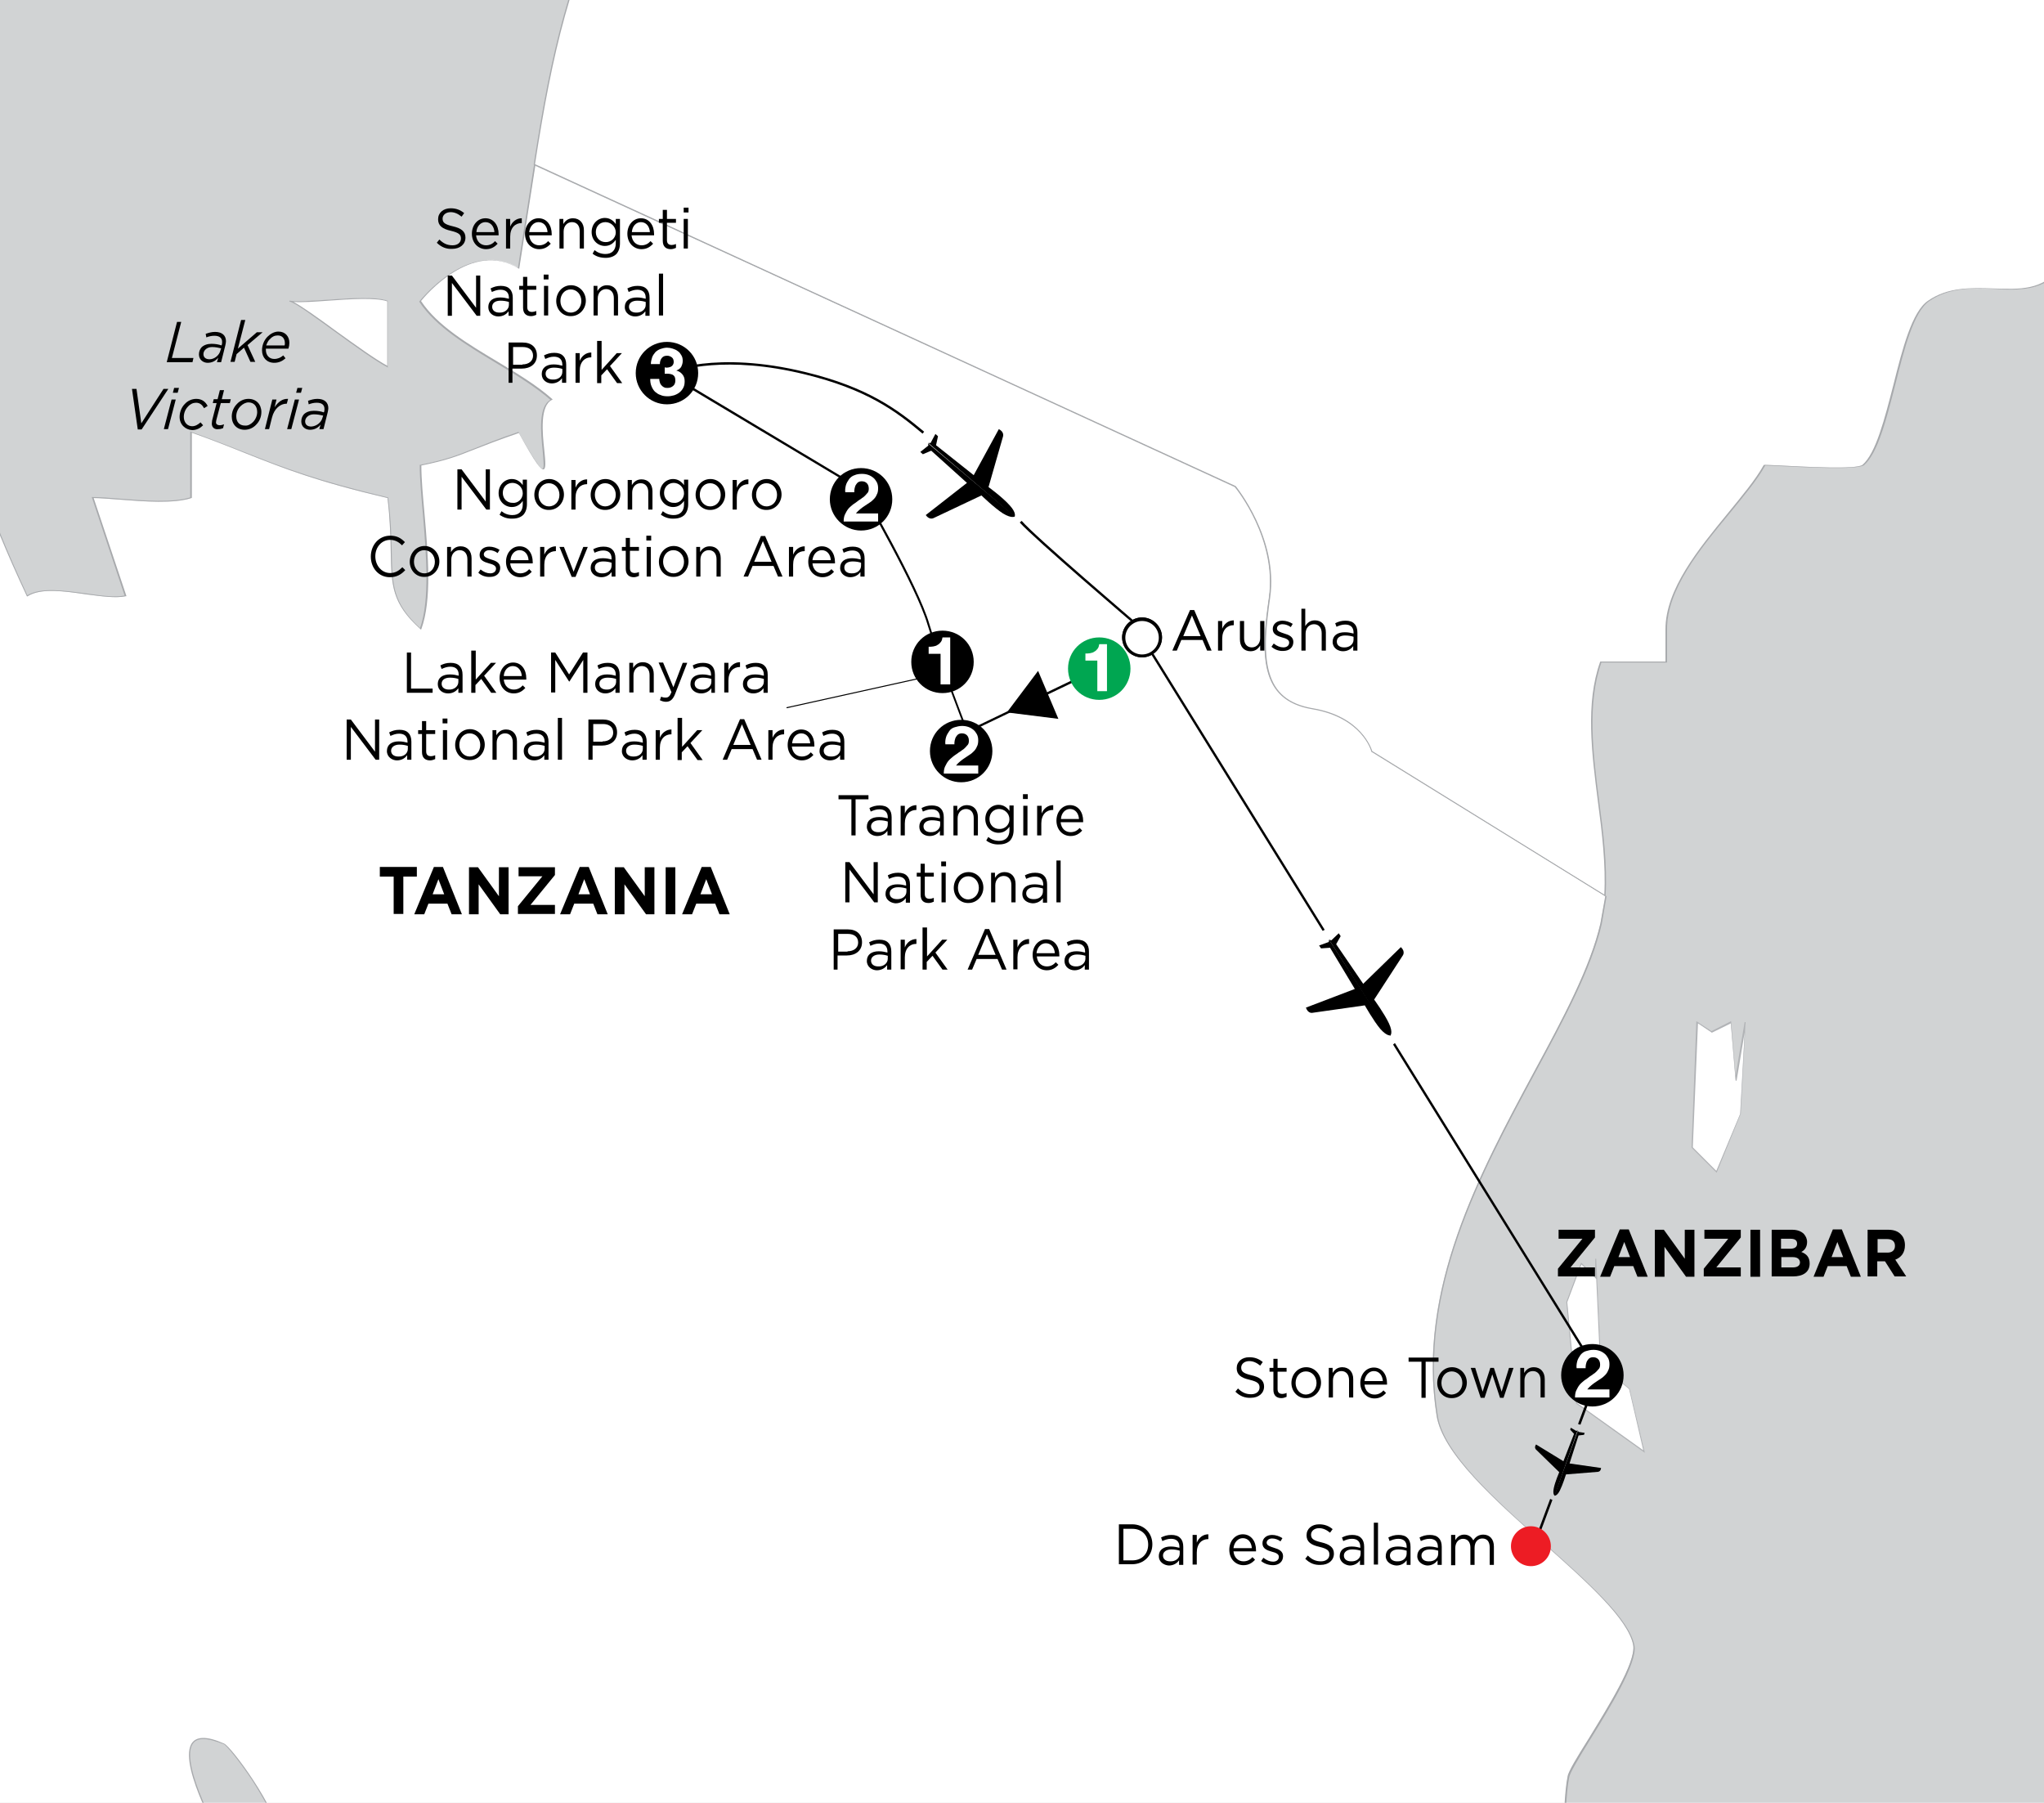 <?xml version="1.0" encoding="utf-8"?>
<!-- Generator: Adobe Illustrator 26.3.1, SVG Export Plug-In . SVG Version: 6.00 Build 0)  -->
<svg version="1.1" xmlns="http://www.w3.org/2000/svg" xmlns:xlink="http://www.w3.org/1999/xlink" x="0px" y="0px"
	 viewBox="0 0 635 560" style="enable-background:new 0 0 635 560;" xml:space="preserve">
<style type="text/css">
	.st0{fill:#D1D3D4;}
	.st1{fill:#FFFFFF;}
	.st2{fill:#A7A9AC;}
	.st3{fill:#00A651;}
	.st4{fill:#B1B3B6;}
	.st5{fill:#FFFFFF;stroke:#000000;}
	.st6{fill:none;stroke:#000000;}
	.st7{fill:#ED1C24;}
	.st8{fill:#ED1C24;stroke:#ED1C24;}
</style>
<g id="countries">
	<g>
		<g>
			<g>
				<rect x="-469.9" y="-461.1" class="st0" width="1272.4" height="2144.8"/>
			</g>
		</g>
	</g>
	<g>
		<g>
			<g>
				<path class="st1" d="M-93.4-161.2c-0.4-4.4-27,12.4-27,12.4s-18.6,23.9-18.6,37.1c0,12.6-8.6,50.1-18.6,67.5
					c-0.3,7.4-3.8,17.7-8.4,27.4c-0.8,6.9-2.3,13.2-6.5,17.8c-26.5,29.2,2.7,45.2,2.7,45.2l2.7,5.3c0,0,17.6,9.3,30.9,19.9
					c13.3,10.6,26.5,13.3,37.1,2.7c10.6-10.6,34.5-18.6,34.5-18.6l60.4-2.1l2.6-10.9c-29.3,20.7-11.1-53.5,0-61.1
					c-4.1-16.9-13.7-15-10.2-40.7C-1.1-63.8,12.9-88,18.6-89.9c13.3-5.4,48.7,8.3,71.3,10.2c4.1-16.6-8.6-16.9,10.2-20.4
					c3.5,6,28.3,5.7,30.5,10.2c3.8,8,0,31.5,0,40.7c17.9,3.2,18.8,19.8,20.4,20.4l5.6-33.8c0,0-8-15.9,0-23.9c8-8-19.7-49-6.4-62.3
					c13.3-13.3,8-23.9,10.6-53.1c2.6-29.2,18.6-15.9,23.9-26.6c5.3-10.6,6.4-22.7,9.1-38.6c2.6-15.9,0-29.2-15.9-42.5
					c-15.9-13.3-13.3-21.3-8-47.8c5.3-26.5,15.9-29.2,2.7-42.5c-13.3-13.3,10.6,1.8-15.9-15.9c-8-5.3-13.3-15.9-13.3-15.9l-2.7-20.2
					l-26.5,20.2c0,0-29.2-23.9-47.8-13.3c-15.5,8.8-5.3,10.6-26.5,8c-20.6-2.6-49,29.4-49,29.4c2.7,5.8,7.9,19.5,3.9,31.6
					c-5.3,15.9-39.8,42.5-23.9,42.5c15.9,0-2.6,18.6-8,29.2c-5.3,10.6-11.6,43.9-1,43.9c10.6,0,14.3,17.1,3.7,30.4l-20.9,24.4
					c-5.2,13.4-10.4,27.4-17.7,34C-76.9-168.2-87.7-164.4-93.4-161.2z M28.8-212.2c18.5,2.9,35.4,35.7,0,30.6
					C12-184.2,1.4-216.9,28.8-212.2z"/>
			</g>
		</g>
		<g>
			<g>
				<path class="st2" d="M-114.5,81.1c-6.7,0-14.1-3.2-22-9.5c-13.1-10.5-30.7-19.8-30.9-19.9l0,0l0-0.1l-2.6-5.3
					c-0.8-0.5-11.6-6.8-13.5-18.3c-1.4-8.5,2.2-17.6,10.9-27.1c4.5-4.9,5.8-11.7,6.5-17.7l0-0.1c5.2-10.8,8.1-20.5,8.4-27.3l0-0.1
					c9.6-16.8,18.6-54.3,18.6-67.5c0-13.2,18.4-37,18.6-37.2l0,0c1-0.6,23.3-14.7,26.8-13.1c0.2,0.1,0.4,0.3,0.4,0.5
					c2.2-1.2,5.2-2.5,8.2-3.9c4.7-2.1,9.6-4.3,11.9-6.2c6.9-6.2,11.9-19.1,16.8-31.6l1-2.4l20.9-24.4c5-6.2,8.6-16.5,4.7-24.5
					c-1.7-3.6-4.7-5.6-8.3-5.6c-1.7,0-3-0.8-4-2.4c-4.8-7.7,0.4-32.8,4.9-41.8c1.4-2.8,3.7-6.1,6.1-9.6c4.7-6.8,9.6-13.8,7.8-17.2
					c-0.8-1.4-2.6-2.1-5.8-2.1c-2.3,0-3.6-0.5-4.1-1.6c-1.4-3.1,4.6-10.1,11.6-18.1c6.6-7.6,14-16.3,16.3-22.9
					c4.1-12.2-1.4-26.1-3.9-31.5l0-0.1l0.1-0.1c0.3-0.3,28.7-32,49.2-29.5c14.1,1.8,14.2,1.6,17.3-1.3c1.5-1.5,3.9-3.7,9.1-6.6
					c9.7-5.5,22.2-1.6,31,2.7c8.9,4.3,15.9,9.8,16.9,10.6l26.6-20.3l2.7,20.5c0.3,0.6,5.6,10.7,13.2,15.8
					c12.5,8.3,13.5,9.2,13.3,9.7c-0.1,0.2-0.4,0.3-0.7,0.3c-0.4,0-0.8,0-0.9,0.3c-0.2,0.5,0.4,1.8,4.3,5.7
					c8.8,8.8,7.1,13.1,3.5,22.4c-1.9,5-4.3,11.1-6.1,20.2c-0.3,1.4-0.6,2.7-0.8,4c-4.7,23.3-6.3,31.1,8.7,43.6
					c7.6,6.4,12.5,13,15,20.3c2.1,6.4,2.5,13.5,1,22.3c-0.5,2.7-0.9,5.4-1.3,7.9c-1.9,12.3-3.4,22-7.8,30.8c-2,4-5.4,4.7-9,5.4
					c-6.2,1.3-13.2,2.7-14.8,21.1c-0.8,8.6-0.9,15.4-1,21.5c-0.2,14.4-0.3,22.3-9.7,31.7c-7.4,7.4-1.9,23.6,2.9,37.8
					c3.8,11.2,7.1,20.9,3.5,24.5c-7.8,7.8,0,23.5,0,23.7l0,0.1l0,0.1l-5.6,34l-0.2-0.1c-0.4-0.2-0.7-1-1.3-2.6
					c-1.7-5-5.3-15.3-19.1-17.8l-0.1,0v-0.1c0-2.7,0.3-6.6,0.7-11c0.9-10.7,2-24-0.7-29.6c-1-2-6.9-3-13.2-4.1
					c-7.5-1.3-15.3-2.7-17.3-5.9c-6.7,1.2-9.2,2.1-10,3.3c-0.6,0.9-0.3,2,0.1,3.7c0.7,2.7,1.6,6.7,0,13.2l0,0.1l-0.1,0
					c-8.8-0.7-19.5-3.3-29.9-5.7c-17-4-33.1-7.8-41.3-4.5c-2.5,0.8-6.5,5.8-11.2,11.6C1.4-70.5-5.6-61.8-11.7-59.2
					c-2.2,16.4,0.9,21.5,4.4,27.5c2,3.3,4.2,7,5.7,13.1l0,0.1l-0.1,0.1c-6.9,4.7-17.1,36.7-15.6,54c0.4,5.4,2,8.8,4.5,9.9
					c2.6,1.2,6.3,0.2,10.9-3.1l0.4-0.3l-2.7,11.5l-0.1,0l-60.3,2.1C-65.5,56-88.7,64-99.1,74.3C-103.6,78.8-108.8,81.1-114.5,81.1z
					 M-167.1,51.4c1,0.6,18.1,9.7,30.9,19.9c10,8,24.6,15,36.9,2.7C-88.8,63.5-65,55.5-64.7,55.4l0,0l60.2-2.1L-2,42.9
					c-4.6,3.1-8.2,4.1-10.9,2.9c-2.7-1.3-4.3-4.7-4.7-10.2c-0.7-7.9,1.1-19.7,4.7-31.7C-9.6-7.6-5.3-16.2-2-18.7
					c-1.5-6-3.6-9.5-5.7-12.9c-3.6-6-6.7-11.2-4.5-27.8l0-0.1l0.1,0C-5.9-62,1.1-70.7,7.3-78.4C12-84.2,16-89.2,18.6-90.1
					c8.2-3.3,24.4,0.5,41.5,4.5c10.3,2.4,21,4.9,29.7,5.7c1.5-6.4,0.6-10.3-0.1-12.9c-0.4-1.7-0.7-2.9-0.1-3.9
					c0.9-1.4,3.4-2.2,10.4-3.5l0.1,0l0.1,0.1c1.8,3.2,10,4.6,17.1,5.9c6.6,1.2,12.4,2.2,13.4,4.3c2.7,5.7,1.6,19.1,0.7,29.8
					c-0.4,4.4-0.7,8.2-0.7,10.9c13.8,2.5,17.5,13,19.2,18c0.3,1,0.6,1.8,0.9,2.2l5.5-33.5c-0.5-1-7.7-16.3,0.1-24
					c3.4-3.4,0.1-13-3.6-24.1c-4.9-14.4-10.4-30.6-2.8-38.2c9.3-9.3,9.4-17.2,9.6-31.5c0.1-6,0.2-12.9,1-21.5
					c1.7-18.7,8.8-20.1,15.1-21.4c3.5-0.7,6.9-1.4,8.8-5.2c4.4-8.8,5.9-18.4,7.8-30.7c0.4-2.5,0.8-5.2,1.3-7.9
					c3-18.1-1.6-30.4-15.9-42.3c-15.2-12.6-13.6-20.5-8.8-43.9c0.3-1.3,0.5-2.6,0.8-4c1.8-9.1,4.2-15.3,6.1-20.3
					c3.7-9.5,5.2-13.4-3.4-22c-4.3-4.3-4.6-5.5-4.4-6.1c0.2-0.5,0.8-0.5,1.2-0.5c0.1,0,0.3,0,0.4,0c-0.2-0.6-4.7-3.6-13.2-9.3
					c-7.9-5.3-13.3-15.9-13.3-16l0-0.1l-2.7-19.9l-26.4,20.1l-0.1-0.1c-0.1-0.1-7.4-6-16.9-10.6c-8.7-4.2-21.2-8.1-30.7-2.7
					c-5.1,2.9-7.5,5.1-9,6.6c-3.1,3-3.4,3.2-17.6,1.4c-19.8-2.5-47.1,27.5-48.8,29.3c2.5,5.5,7.9,19.4,3.8,31.7
					c-2.2,6.7-9.7,15.4-16.3,23.1C-28-345.1-34.3-337.9-33-335c0.4,0.9,1.7,1.4,3.8,1.4c3.3,0,5.3,0.8,6.1,2.3
					c1.9,3.6-3,10.7-7.8,17.6c-2.4,3.5-4.7,6.7-6.1,9.5c-4.5,9-9.6,33.9-4.9,41.5c0.9,1.5,2.2,2.2,3.7,2.2c3.7,0,6.8,2.1,8.6,5.8
					c3.3,6.9,1.4,17.2-4.8,24.8l-20.8,24.4l-0.9,2.4c-4.9,12.5-9.9,25.5-16.9,31.7c-2.3,1.9-7.2,4.1-12,6.2c-3.2,1.4-6.2,2.7-8.4,4
					l-0.2,0.1l0-0.3c0-0.2-0.1-0.4-0.3-0.5c-2.6-1.3-18.4,7.9-26.4,13c-0.7,0.9-18.5,24.1-18.5,37c0,13.2-9,50.8-18.6,67.6
					c-0.3,6.9-3.3,16.6-8.4,27.4c-0.7,6.1-2,12.9-6.6,17.9c-8.6,9.4-12.2,18.5-10.8,26.8c2,11.7,13.3,18,13.4,18.1l0,0l0,0
					L-167.1,51.4z M35.7-180.9c-2,0-4.3-0.2-6.9-0.5c-7.5-1.1-13.2-7.9-15.6-14.1c-2-5.3-1.7-10.4,0.8-13.5
					c2.7-3.3,7.9-4.5,14.8-3.2c5.3,0.8,10.8,4.1,15.1,9c4.1,4.8,6.3,10.1,5.6,14.3C49-185.7,46.5-180.9,35.7-180.9z M23.8-212.5
					c-4.3,0-7.5,1.2-9.5,3.6c-2.5,3-2.8,8-0.8,13.2c2.3,6.1,8,12.8,15.3,13.9c16.4,2.4,19.8-3.5,20.4-7.3
					c1.3-8.8-9.7-21.3-20.4-22.9l0,0C27-212.3,25.3-212.5,23.8-212.5z"/>
			</g>
		</g>
	</g>
	<g>
		<g>
			<g>
				<path class="st1" d="M498.8,278.4l-72.7-45c0,0-2.6-10.6-18.6-13.3c-15.9-2.7-15.9-15.9-13.2-34.5c2.6-18.6-10.6-34.5-10.6-34.5
					L166.2,51.3l-5,32c-15.3-9.5-30.6,10.2-30.6,10.2c8.3,12.7,29,20.1,40.8,30.6c-8.6,4.1,5.7,39.2-10.2,10.2
					c-16.9,5.7-17.5,7.6-30.6,10.2c0,14,4.8,37.9,0,50.9c-12.7-11.4-7.3-17.8-10.2-40.7c-31.2-7.3-38.2-12.1-61.1-20.4v20.4
					c-7.6,2.5-23.2,0-30.6,0L39,185.2c-7.6,1.6-23.5-4.4-30.5,0c-25-53.7-25.4-74.8-13-131.7l-60.1,2.1l18.6,37.1
					c0,0-5.3,21.2-2.7,39.8c2.7,18.6-2.7,21.3-2.7,21.3s-15.9,34.5,5.3,45.1c21.2,10.6,21.2,5.3,21.2,5.3s-4.3,19.9-12.2,30.5
					c-8,10.6-29.2,21.2-29.2,21.2l-8,39.8c0,0-21.2,7.9-31.8,10.6c-10.6,2.7-45.3-2.9-45.3-2.9c0.6,40.7,0,81.4-3.1,126.1
					c25.7,16.9,58.9,13,71.3,40.8c9.2,20.7-6.4,49,0,71.3c4.5,16.2,48,47.8,60.7,69.4C-9.2,615.5,8,617,8,617s-6.4,35.7,4.2,35.7
					c10.6,0,19.6,9.5,27.6,20.1c8,10.6,34.5,15.2,51.7,16.8l42.9,17.4l7.3,3.7l13.9,7c12.6,0.9,6.5,31.3,12.7,35.6
					c6.8,28.3,3.8,63.8-0.3,98.8c-0.3,9.6-2.8,20.4-3.9,33l-1.7,13c0,0,36.6-2.4,55.2-13c18.6-10.6,10.6-13.3,26.5-8
					c15.9,5.3,10.7,34.5,31.9,29.2c21.2-5.3,31.8-10.6,47.8-10.6c15.9,0,31.3-4,47.8-10.6c13.3-5.3,15.9-23.9,29.2-15.9
					c13.3,8,8,2.6,23.9,0c15.9-2.7,15.9-18.6,34.5-21.3c18.6-2.6,37.1-2.6,50.4-13.3c13.3-10.6,40.2-10.9,40.2-10.9
					c9-19.6,12.3-34,8.6-47.8c-7-26.4-61.8-45.5-71.3-81.5c0,0-3.9-124.8,0-142.6c0.6-4.2,21.6-32.5,20.3-40.8
					c-3.2-17.5-57.6-49.4-61.1-71.3c-9.6-59.8,41.7-113.3,50.9-152.8L498.8,278.4z M69.5,541.7c3.2,1.3,37.6,48.7,0,30.6
					C68.6,571.7,46,531.3,69.5,541.7z M487.2,460.3 M89.9,93.5c2.9,0.3,23.2,16.6,30.6,20.4V93.5C114.4,91.2,95.7,94.4,89.9,93.5z"
					/>
			</g>
		</g>
		<g>
			<g>
				<path class="st2" d="M271.3,907.2c-8.4,0-11.5-7-14.6-14.4c-2.8-6.5-5.7-13.2-12.5-15.5c-10.5-3.5-10.5-3.5-14.8,0
					c-2.2,1.8-5.4,4.4-11.6,8c-18.4,10.5-54.9,13-55.3,13.1l-0.2,0l1.8-13.3c0.5-5.8,1.3-11.1,2-16.2c0.9-6,1.7-11.6,1.9-16.8
					c3.8-32.5,7.3-69.6,0.3-98.7c-2.6-1.8-3-7.7-3.6-14.5c-0.8-9.6-1.6-20.5-9-21l-0.1,0l-21.2-10.6l-42.8-17.4
					c-12.7-1.2-43.1-5.3-51.8-16.9c-7-9.3-16.4-20-27.5-20c-1.3,0-2.5-0.6-3.4-1.7c-5.6-6.7-1.5-31.4-1-34.1
					c-1.9-0.2-17.9-1.8-30.4-5.9l-0.1,0l0-0.1c-6-10.2-18.7-22.5-31.1-34.5c-14-13.6-27.2-26.4-29.6-34.9c-3-10.5-1.1-22.5,0.7-34.2
					c2-12.9,4.1-26.2-0.7-37.1c-7.7-17.2-23.6-22.3-40.5-27.6c-10.4-3.3-21.1-6.7-30.8-13.1l-0.1-0.1l0-0.1
					c2.8-40.4,3.8-80.4,3.1-126.1l0-0.2l0.2,0c0.3,0.1,34.7,5.5,45.2,2.9c10.1-2.6,30.2-10,31.7-10.6l7.9-39.8l0.1,0
					c0.2-0.1,21.3-10.7,29.2-21.2c6.8-9.1,11-25.3,12-29.5c0,0-0.1,0.1-0.1,0.1c-3.1,1.9-13-2.3-20.8-6.2
					c-8.8-4.4-12.5-13.6-10.7-26.7c1.3-9.9,5.3-18.5,5.3-18.6l0-0.1l0.1,0c0.1,0,5.2-2.9,2.6-21.1c-2.6-17.9,2.3-38.5,2.6-39.8
					L-65,55.4l0.3,0l60.3-2.1l0,0.2c-12.3,56.5-12,77.9,12.9,131.4c4.2-2.5,11.2-1.5,18-0.6c4.7,0.7,9.1,1.3,12.2,0.7l-10.2-30.6
					h0.2c2.2,0,5.2,0.2,8.4,0.5c7.4,0.6,16.7,1.3,22-0.4V134l0.2,0.1c6.6,2.4,11.8,4.4,16.8,6.4c12.4,4.9,22.1,8.7,44.4,14l0.1,0
					l0,0.1c0.9,7.1,1,12.6,1.1,17.1c0.2,10,0.3,15.6,8.8,23.4c3.1-8.9,1.9-22.9,0.9-35.2c-0.5-5.7-1-11-1-15.4v-0.1l0.1,0
					c8-1.6,11.3-2.9,16.6-5c3.3-1.3,7.4-3,13.9-5.2l0.1,0l0.1,0.1c1.6,2.9,6.4,11.6,7.4,11.3c0.5-0.2,0.2-2.9,0-5.5
					c-0.6-5.8-1.4-13.8,2.4-15.9c-4.7-4.1-10.8-7.8-16.8-11.4c-9.3-5.6-18.8-11.3-23.9-19l-0.1-0.1l0.1-0.1
					c0.2-0.2,15.4-19.6,30.6-10.4l5-32l0.2,0.1L383.8,151l0,0c0.1,0.2,13.3,16.2,10.7,34.6c-1.2,8.4-2.1,16.9-0.3,23.2
					c1.8,6.4,6,9.9,13.5,11.2c15.2,2.5,18.4,12.4,18.7,13.3l72.7,45.1l0,0.1l-1.5,8.6c-3.2,13.8-11.7,29.5-20.7,46.2
					c-17.1,31.7-36.5,67.7-30.2,106.6c1.8,11.6,17.8,25.9,33.3,39.7c13.5,12,26.3,23.4,27.8,31.7c0.8,5.4-7.6,19.1-13.8,29.1
					c-3.4,5.5-6.3,10.3-6.5,11.7c-3.8,17.6,0,141.3,0,142.6c5.1,19.3,23.7,34,40.1,47.1c14.3,11.4,27.9,22.1,31.1,34.4
					c3.5,13.1,1,27-8.6,47.9l0,0.1l-0.1,0c-0.3,0-27,0.4-40.1,10.8c-10.8,8.6-25,10.3-39.9,12c-3.5,0.4-7,0.8-10.6,1.3
					c-9.6,1.4-14.3,6.4-18.7,11.2c-4.2,4.5-8.1,8.8-15.8,10.1c-5.7,0.9-8.6,2.2-10.7,3.1c-3.8,1.6-4.7,2-13.3-3.1
					c-7.9-4.7-11.8-0.1-16.8,5.8c-3.2,3.8-6.9,8-12.2,10.2c-18.4,7.3-33.2,10.6-47.9,10.6c-10.9,0-19.4,2.5-30.3,5.8
					c-5,1.5-10.7,3.2-17.4,4.9C274.3,907,272.7,907.2,271.3,907.2z M234.3,874.4c1.9,0,4.6,0.9,9.9,2.7c7,2.3,9.9,9.1,12.7,15.6
					c3.7,8.5,7.2,16.5,19.1,13.5c6.7-1.7,12.4-3.4,17.4-4.9c10.9-3.2,19.5-5.8,30.4-5.8c14.6,0,29.4-3.3,47.7-10.6
					c5.2-2.1,8.8-6.3,12-10.1c4.9-5.8,9.2-10.7,17.3-5.8c8.5,5.1,9.3,4.7,13,3.1c2.1-0.9,5.1-2.2,10.8-3.1c7.5-1.3,11.4-5.5,15.6-10
					c4.5-4.9,9.2-9.9,18.9-11.3c3.5-0.5,7.1-0.9,10.6-1.3c14.9-1.7,29.1-3.3,39.8-11.9c12.7-10.2,38.3-10.9,40.2-10.9
					c9.5-20.8,12-34.6,8.6-47.6c-3.2-12.1-16.7-22.9-31-34.2c-16.5-13.1-35.1-27.9-40.3-47.3c0-1.3-3.8-125.1,0-142.7
					c0.2-1.5,3-6.1,6.6-11.8c6.1-10,14.6-23.6,13.8-28.9c-1.5-8.1-14.2-19.5-27.7-31.5c-15.5-13.8-31.6-28.1-33.4-39.9
					c-6.2-39,13.2-75,30.3-106.8c9-16.6,17.4-32.3,20.6-46.1l1.5-8.5l-72.6-45l0-0.1c0-0.1-2.8-10.5-18.4-13.1
					c-16.6-2.8-15.9-17.4-13.4-34.7c2.5-17.9-9.9-33.5-10.6-34.3L166.3,51.5l-5,32l-0.2-0.1c-14.4-9-29.1,8.6-30.3,10.1
					c5,7.6,14.5,13.3,23.7,18.8c6,3.6,12.3,7.4,17,11.6l0.2,0.2l-0.2,0.1c-3.8,1.8-3,10.2-2.4,15.7c0.4,3.8,0.5,5.6-0.2,5.9
					c-0.8,0.2-2.4-1.6-7.7-11.3c-6.4,2.2-10.5,3.8-13.8,5.1c-5.3,2.1-8.6,3.4-16.5,5c0,4.3,0.5,9.6,1,15.2c1.1,12.5,2.3,26.6-1,35.6
					l-0.1,0.2l-0.2-0.2c-8.9-8-9-13.6-9.2-23.8c-0.1-4.4-0.2-10-1-16.9c-22.2-5.2-31.9-9.1-44.3-14c-4.9-2-10-4-16.5-6.3v20.3
					l-0.1,0c-5.4,1.8-14.7,1.1-22.3,0.5c-3.1-0.2-5.9-0.5-8.1-0.5l10.2,30.5l-0.2,0c-3.2,0.7-7.7,0-12.5-0.6c-6.8-1-13.9-2-18,0.6
					l-0.2,0.1l-0.1-0.2C-16.8,131.5-17,110.1-4.8,53.6l-59.6,2.1l18.5,37l0,0.1c-0.1,0.2-5.3,21.4-2.6,39.7
					c2.5,17.7-2.1,21-2.7,21.4c-0.3,0.7-4,9.1-5.3,18.5c-1.2,9-0.3,20.9,10.5,26.3c14.6,7.3,19,7,20.4,6.2c0.3-0.2,0.5-0.4,0.5-0.6
					c0-0.1,0-0.2,0.1-0.2l0.3,0c0,0,0,0.1-0.1,0.3c-0.5,2.4-4.8,20.5-12.2,30.4c-7.6,10.2-27.8,20.5-29.2,21.3l-8,39.8l-0.1,0
					c-0.2,0.1-21.3,8-31.9,10.6c-10.1,2.5-42.2-2.4-45.1-2.8c0.7,45.6-0.3,85.6-3.1,125.8c9.7,6.3,20.3,9.7,30.6,13
					c16.9,5.4,32.9,10.5,40.7,27.8c4.9,11,2.8,24.4,0.7,37.3c-1.8,11.6-3.7,23.5-0.7,34c2.4,8.5,15.6,21.3,29.5,34.8
					c12.3,11.9,25.1,24.3,31.1,34.5c13.2,4.4,30.3,5.9,30.5,5.9l0.2,0l0,0.2c0,0.3-4.8,27.2,0.9,34c0.9,1,1.9,1.5,3.2,1.5
					c11.2,0,20.7,10.8,27.7,20.1c8.6,11.5,39,15.6,51.6,16.8l0,0l42.9,17.4l7.4,3.7l13.9,6.9c7.6,0.6,8.5,11.6,9.3,21.3
					c0.5,6.5,1,12.6,3.5,14.3l0.1,0l0,0.1c7,29.2,3.6,66.3-0.2,98.9c-0.2,5.2-1,10.8-1.9,16.8c-0.8,5.1-1.5,10.4-2,16.2l-1.7,12.8
					c3-0.2,37.3-3,54.9-13c6.2-3.5,9.4-6.2,11.6-7.9C231.3,875.3,232.4,874.4,234.3,874.4z M82.5,576.6c-3,0-7.3-1.4-13-4.1
					c-0.5-0.3-4-6.5-6.8-12.9c-2.6-6.1-5.3-14.1-3.3-17.8c1.4-2.5,4.8-2.6,10.2-0.2c2.2,0.9,16.4,20,17.5,29.4
					c0.3,2.3-0.2,3.9-1.5,4.8C84.8,576.3,83.8,576.6,82.5,576.6z M63.2,540.2c-1.6,0-2.7,0.5-3.4,1.6c-3.9,6.4,8.8,29.5,9.9,30.4
					c8.1,3.9,13.4,5,15.7,3.3c1.1-0.8,1.6-2.3,1.3-4.5c-0.6-5.5-5.5-13.5-8.3-17.9c-3.9-5.9-8-10.9-8.9-11.3l0,0
					C66.9,540.8,64.8,540.2,63.2,540.2z M120.7,114.2l-0.3-0.1c-3.5-1.8-9.9-6.4-16.1-10.9C97.8,98.5,91.7,94,90,93.7
					c0,0-0.1,0-0.1,0l0-0.3c0,0,0.1,0,0.1,0c2.4,0.4,7,0,11.9-0.3c7-0.5,15-1,18.5,0.3l0.1,0V114.2z M91.2,93.8
					c2.5,1.3,7.6,4.9,13.3,9.1c6,4.3,12.2,8.8,15.8,10.7v-20c-3.6-1.2-11.4-0.7-18.3-0.2C97.8,93.7,93.8,94,91.2,93.8z"/>
			</g>
		</g>
	</g>
	<g>
		<g>
			<g>
				<path class="st1" d="M151-28.8c23.2,6.7,16.9-17.2,40.8-10.2c-15.1,32.5-20.2,54.2-25.8,90l217.8,100.1c0,0,13.3,15.9,10.6,34.5
					c-2.7,18.6-2.7,31.9,13.2,34.5c15.9,2.6,18.6,13.3,18.6,13.3l72.4,44.7c1.5-23.5-8.9-51.2-1.2-72.6h20.4v-10.2
					c0-18.5,22.9-37.2,30.5-50.9c3.2,0,27.7,1.9,30.6,0c8.9-7.6,10.8-44.6,20.3-50.9c13.4-9.2,31.5,2.9,40.8-10.2
					c5.7-8.6-2.9-30.9,0-40.7c1.6-7.3,28.3-26.4,30.5-30.6c11.5-25.9,7.1-36.2,7.2-48.3l-31.3-40.8l-5.3-273.4l37.1-26.6l39.8-87.6
					c0,0-58.4,15.9-76.9,8c-18.6-8-18.6-26.6-18.6-26.6s-22.6,30.3-41.2,19.7c-18.6-10.6-26.5,23.9-26.5,23.9s-19.8,1.5-35.7,1.5
					c-15.9,0-28,3.8-38.6-6.8c-10.6-10.6-55.7-8-55.7-8s-31.9,15.9-45.1,2.7c-13.3-13.3-34.5,8-45.1,5.3
					c-10.6-2.7-47.8-5.3-47.8-5.3l-39.8-29.2l-29.2,2.7c0,0-9.9-1-26.5,0l-18.6,18.6l-31.8,8l2.7,18.6c0,0,5.3,10.6,13.3,15.9
					c26.6,17.7,2.7,2.7,15.9,15.9c13.3,13.3,2.7,15.9-2.7,42.5c-5.3,26.5-8,34.5,8,47.8c15.9,13.3,18.6,26.6,15.9,42.5
					c-2.6,15.9-3.8,28-9.1,38.6c-5.3,10.6-21.2-2.7-23.9,26.6c-2.7,29.2,2.6,39.8-10.6,53.1c-13.3,13.3,14.4,54.3,6.4,62.3
					c-8,8,0,23.9,0,23.9l-5.9,29.5L151-28.8z M283.4-436.3c2.2,21.6,1.9,61.4,10.2,91.7c1.2,5.1,29.9,28.3,30.5,30.6
					c22.2,87.6-58.9-29.9-61.1-40.8C252.9-399.7,281.9-428,283.4-436.3z"/>
			</g>
		</g>
		<g>
			<g>
				<path class="st2" d="M498.7,278.5l-0.2-0.2L426,233.5l0-0.1c0-0.1-2.8-10.5-18.4-13.1c-16.6-2.8-15.9-17.4-13.4-34.7
					c2.5-17.9-9.9-33.5-10.6-34.3L165.8,51.2l0-0.1c5.6-35.9,10.7-57.5,25.8-89.9c-11.8-3.4-16.1,0.9-20.4,5.1
					c-4.2,4.2-8.6,8.5-20.2,5.1l-0.1,0l-0.3-4.5l0,0l5.9-29.4c-0.5-1-7.7-16.3,0.1-24c3.4-3.4,0.1-13-3.6-24.1
					c-4.9-14.4-10.4-30.6-2.8-38.2c9.3-9.3,9.4-17.2,9.6-31.5c0.1-6,0.2-12.9,1-21.5c1.7-18.7,8.8-20.1,15.1-21.4
					c3.5-0.7,6.9-1.4,8.8-5.2c4.4-8.8,5.9-18.4,7.8-30.7c0.4-2.5,0.8-5.2,1.3-7.9c3-18.1-1.6-30.4-15.9-42.3
					c-15.2-12.6-13.6-20.5-8.8-43.9c0.3-1.3,0.5-2.6,0.8-4c1.8-9.1,4.2-15.3,6.1-20.3c3.7-9.5,5.2-13.4-3.4-22
					c-4.3-4.3-4.6-5.5-4.4-6.1c0.2-0.5,0.8-0.5,1.2-0.5c0.1,0,0.3,0,0.4,0c-0.2-0.6-4.7-3.6-13.2-9.3c-7.9-5.3-13.3-15.9-13.3-16
					l0-0.1l-2.7-18.7l0.2,0l31.8-7.9l18.6-18.6l0.1,0c16.4-1,26.5,0,26.6,0l29.2-2.7l0.1,0l39.8,29.2c1.6,0.1,37.4,2.7,47.7,5.3
					c4,1,9.7-1.5,15.7-4.2c10-4.4,21.2-9.4,29.5-1.1c13,13,44.6-2.5,44.9-2.7l0.1,0c1.8-0.1,45.3-2.5,55.8,8
					c8.2,8.2,17.2,7.7,28.6,7.1c3.2-0.2,6.4-0.4,9.9-0.4c15.1,0,33.9-1.4,35.6-1.5c0.4-1.7,5.2-20.6,15.3-25
					c3.6-1.6,7.4-1.2,11.4,1.1c5.2,3,14.3,4.4,27.4-5.9c7.9-6.2,13.6-13.7,13.6-13.8l0.3-0.4v0.5c0,0.2,0.2,18.6,18.5,26.4
					c18.3,7.8,76.2-7.8,76.8-8l0.4-0.1l-40,87.9l0,0l-37.1,26.5l5.3,273.2l31.3,40.8l0,0.1c0,2.6,0.2,5,0.4,7.6
					c0.7,9.5,1.5,20.3-7.6,40.7c-0.9,1.6-5.1,5.2-10.4,9.8c-8.5,7.3-19.1,16.3-20.1,20.8c-1.3,4.3-0.3,10.9,0.7,17.9
					c1.3,8.8,2.5,18-0.7,22.9c-5.1,7.1-12.7,6.9-20.8,6.5c-6.9-0.3-13.9-0.5-20.1,3.7c-4.9,3.3-7.8,14.8-10.6,26
					c-2.8,10.9-5.4,21.2-9.7,25c-2.3,1.5-17.6,0.7-25.9,0.3c-2.2-0.1-4-0.2-4.8-0.2c-2.5,4.5-6.7,9.5-11.1,14.9
					c-9.1,11-19.4,23.5-19.4,35.9v10.4h-20.4c-4.5,12.8-2.6,28.2-0.7,43c1.3,9.8,2.6,20,2,29.4L498.7,278.5z M426.3,233.3l72.1,44.6
					c0.5-9.2-0.7-19.3-2-29c-1.9-14.9-3.9-30.4,0.7-43.3l0-0.1h20.3v-10c0-12.5,10.3-25,19.4-36.1c4.4-5.4,8.6-10.4,11.1-14.9
					l0.1-0.1h0.1c0.7,0,2.5,0.1,4.9,0.2c8.2,0.4,23.5,1.3,25.6-0.2c4.2-3.6,6.9-14.4,9.6-24.8c2.8-11.2,5.8-22.9,10.8-26.2
					c6.2-4.3,13.4-4,20.3-3.8c8,0.3,15.5,0.6,20.4-6.4c3.2-4.8,1.9-13.8,0.6-22.6c-1-7-1.9-13.7-0.7-18.1c1-4.6,11.6-13.7,20.2-21
					c5.1-4.4,9.5-8.1,10.4-9.7c9.1-20.3,8.3-31.1,7.6-40.6c-0.2-2.6-0.4-5-0.4-7.6l-31.3-40.8l0-0.1l-5.3-273.5l37.2-26.6l39.6-87.2
					c-3.9,1-38.5,10.1-61.6,10.1c-6.1,0-11.4-0.6-15.1-2.2c-16.8-7.2-18.5-23.2-18.7-26.2c-1.3,1.6-6.5,8.1-13.4,13.5
					c-10.5,8.2-20.1,10.3-27.8,5.9c-3.9-2.2-7.6-2.6-11.1-1.1c-10.4,4.5-15.1,24.7-15.2,24.9l0,0.1l-0.1,0c-0.2,0-20,1.5-35.8,1.5
					c-3.5,0-6.7,0.2-9.9,0.4c-11.4,0.6-20.5,1.1-28.8-7.2c-10.3-10.3-54.1-8-55.5-7.9c-0.6,0.3-8.4,4.1-17.6,6.3
					c-8.8,2.1-20.8,3.2-27.7-3.7c-8.1-8.1-19.3-3.2-29.1,1.2c-6.1,2.7-11.8,5.2-15.9,4.2c-10.5-2.6-47.4-5.3-47.7-5.3l0,0l0,0
					l-39.8-29.2l-29.1,2.6c-0.1,0-10.1-1-26.5,0L172.7-458l0,0l-31.7,7.9l2.6,18.4c0.3,0.6,5.6,10.7,13.2,15.8
					c12.5,8.3,13.5,9.2,13.3,9.7c-0.1,0.2-0.4,0.3-0.7,0.3c-0.4,0-0.8,0-0.9,0.3c-0.2,0.5,0.4,1.8,4.3,5.7
					c8.8,8.8,7.1,13.1,3.5,22.4c-1.9,5-4.3,11.1-6.1,20.2c-0.3,1.4-0.6,2.7-0.8,4c-4.7,23.3-6.3,31.1,8.7,43.6
					c7.6,6.4,12.5,13,15,20.3c2.1,6.4,2.5,13.5,1,22.3c-0.5,2.7-0.9,5.4-1.3,7.9c-1.9,12.3-3.4,22-7.8,30.8c-2,4-5.4,4.7-9,5.4
					c-6.2,1.3-13.2,2.7-14.8,21.1c-0.8,8.6-0.9,15.4-1,21.5c-0.2,14.4-0.3,22.3-9.7,31.7c-7.4,7.4-1.9,23.6,2.9,37.8
					c3.8,11.2,7.1,20.9,3.5,24.5c-7.8,7.8,0,23.5,0,23.7l0,0.1l-5.9,29.5l0.3,4.2c11.3,3.2,15.4-0.8,19.7-5.1
					c4.3-4.3,8.8-8.7,20.9-5.1l0.2,0.1l-0.1,0.2c-15.1,32.4-20.2,54-25.8,89.8l217.7,100l0,0c0.1,0.2,13.3,16.2,10.7,34.6
					c-1.2,8.4-2.1,16.9-0.3,23.2c1.8,6.4,6,9.9,13.5,11.2C422.8,222.5,426,232.4,426.3,233.3z M323.3-281.7c-0.6,0-1.3-0.1-2.1-0.4
					c-9.5-3-25.8-23.5-34.7-35.5c-11.7-15.8-22.7-33.2-23.6-37.3c-7.8-34.5,7.5-59.2,15.7-72.6c2.5-4.1,4.4-7.1,4.7-9l0.3,0
					c0.6,6.1,1,13.5,1.5,22c1.2,21.4,2.7,47.9,8.7,69.6c0.7,3,12,13.1,20.1,20.5c6.5,5.8,10.2,9.2,10.4,10.1
					c4.5,17.7,5.1,28.2,1.7,31.4C325.3-282,324.4-281.7,323.3-281.7z M283.4-435.3c-0.7,1.9-2.3,4.6-4.5,8.2
					c-8.2,13.3-23.4,38-15.6,72.3c1.6,7.7,42,67.4,58.1,72.5c1.9,0.6,3.5,0.4,4.5-0.6c3.3-3.1,2.7-13.5-1.8-31
					c-0.2-0.8-5.1-5.2-10.3-9.9c-8.7-7.8-19.5-17.5-20.2-20.7c-6-21.7-7.5-48.3-8.7-69.7C284.3-422.4,283.9-429.4,283.4-435.3z"/>
			</g>
		</g>
	</g>
	<g>
		<g>
			<g>
				<path d="M347.6,473.5h4.1c3.7,0,6.3,2.7,6.3,6.2v0c0,3.5-2.6,6.2-6.3,6.2h-4.1V473.5z M349,474.8v9.9h2.8c3,0,4.9-2.1,4.9-4.9v0
					c0-2.8-1.9-4.9-4.9-4.9H349z"/>
			</g>
		</g>
		<g>
			<g>
				<path d="M360,483.4L360,483.4c0-2,1.5-3,3.7-3c1.1,0,1.9,0.2,2.7,0.4v-0.3c0-1.7-1-2.5-2.6-2.5c-1,0-1.8,0.3-2.7,0.7l-0.4-1.1
					c1-0.5,1.9-0.8,3.2-0.8c1.2,0,2.2,0.3,2.8,1c0.6,0.6,0.9,1.5,0.9,2.7v5.6h-1.3v-1.4c-0.6,0.8-1.6,1.6-3.2,1.6
					C361.6,486.2,360,485.2,360,483.4z M366.5,482.6v-0.9c-0.6-0.2-1.5-0.4-2.6-0.4c-1.6,0-2.6,0.8-2.6,1.9v0c0,1.2,1,1.8,2.2,1.8
					C365.1,485.1,366.5,484.1,366.5,482.6z"/>
			</g>
		</g>
		<g>
			<g>
				<path d="M370.5,476.8h1.3v2.4c0.6-1.5,1.9-2.6,3.6-2.6v1.5h-0.1c-1.9,0-3.5,1.4-3.5,4.2v3.7h-1.3V476.8z"/>
			</g>
		</g>
		<g>
			<g>
				<path d="M381.9,481.4L381.9,481.4c0-2.7,1.8-4.8,4.2-4.8c2.6,0,4.1,2.2,4.1,4.9c0,0.2,0,0.3,0,0.4h-7c0.2,2,1.5,3.1,3.1,3.1
					c1.2,0,2.1-0.5,2.8-1.3l0.8,0.8c-0.9,1-2,1.7-3.6,1.7C383.9,486.2,381.9,484.3,381.9,481.4z M388.9,480.9
					c-0.1-1.7-1.1-3.1-2.8-3.1c-1.5,0-2.7,1.3-2.9,3.1H388.9z"/>
			</g>
		</g>
		<g>
			<g>
				<path d="M391.8,484.9l0.7-1c1,0.8,2,1.2,3,1.2c1.1,0,1.8-0.6,1.8-1.5v0c0-0.9-1-1.3-2.2-1.6c-1.4-0.4-2.9-0.9-2.9-2.6v0
					c0-1.6,1.3-2.6,3-2.6c1.1,0,2.3,0.4,3.2,1l-0.6,1c-0.8-0.6-1.7-0.9-2.6-0.9c-1,0-1.7,0.6-1.7,1.3v0c0,0.9,1.1,1.2,2.3,1.6
					c1.4,0.4,2.8,1,2.8,2.6v0c0,1.8-1.4,2.8-3.1,2.8C394.1,486.2,392.7,485.7,391.8,484.9z"/>
			</g>
		</g>
		<g>
			<g>
				<path d="M405.5,484.2l0.8-1c1.2,1.2,2.4,1.8,4.1,1.8c1.6,0,2.6-0.9,2.6-2.1v0c0-1.2-0.6-1.8-3.1-2.4c-2.7-0.6-4-1.6-4-3.6v0
					c0-2,1.6-3.4,3.9-3.4c1.7,0,3,0.5,4.2,1.5l-0.8,1.1c-1.1-0.9-2.2-1.4-3.4-1.4c-1.5,0-2.5,0.9-2.5,2v0c0,1.2,0.6,1.8,3.2,2.4
					c2.6,0.6,3.9,1.6,3.9,3.5v0c0,2.1-1.7,3.5-4.1,3.5C408.4,486.2,406.9,485.6,405.5,484.2z"/>
			</g>
		</g>
		<g>
			<g>
				<path d="M416.2,483.4L416.2,483.4c0-2,1.5-3,3.7-3c1.1,0,1.9,0.2,2.7,0.4v-0.3c0-1.7-1-2.5-2.6-2.5c-1,0-1.8,0.3-2.7,0.7
					l-0.4-1.1c1-0.5,1.9-0.8,3.2-0.8c1.2,0,2.2,0.3,2.8,1c0.6,0.6,0.9,1.5,0.9,2.7v5.6h-1.3v-1.4c-0.6,0.8-1.6,1.6-3.2,1.6
					C417.9,486.2,416.2,485.2,416.2,483.4z M422.7,482.6v-0.9c-0.6-0.2-1.5-0.4-2.6-0.4c-1.6,0-2.6,0.8-2.6,1.9v0
					c0,1.2,1,1.8,2.2,1.8C421.4,485.1,422.7,484.1,422.7,482.6z"/>
			</g>
		</g>
		<g>
			<g>
				<path d="M426.8,473h1.3v13h-1.3V473z"/>
			</g>
		</g>
		<g>
			<g>
				<path d="M430.5,483.4L430.5,483.4c0-2,1.5-3,3.8-3c1.1,0,1.9,0.2,2.7,0.4v-0.3c0-1.7-1-2.5-2.6-2.5c-1,0-1.8,0.3-2.7,0.7
					l-0.4-1.1c1-0.5,1.9-0.8,3.2-0.8c1.2,0,2.2,0.3,2.8,1c0.6,0.6,0.9,1.5,0.9,2.7v5.6H437v-1.4c-0.6,0.8-1.6,1.6-3.2,1.6
					C432.2,486.2,430.5,485.2,430.5,483.4z M437,482.6v-0.9c-0.6-0.2-1.5-0.4-2.6-0.4c-1.6,0-2.6,0.8-2.6,1.9v0c0,1.2,1,1.8,2.2,1.8
					C435.7,485.1,437,484.1,437,482.6z"/>
			</g>
		</g>
		<g>
			<g>
				<path d="M440.3,483.4L440.3,483.4c0-2,1.5-3,3.7-3c1.1,0,1.9,0.2,2.7,0.4v-0.3c0-1.7-1-2.5-2.6-2.5c-1,0-1.8,0.3-2.7,0.7
					l-0.4-1.1c1-0.5,1.9-0.8,3.2-0.8c1.2,0,2.2,0.3,2.8,1c0.6,0.6,0.9,1.5,0.9,2.7v5.6h-1.3v-1.4c-0.6,0.8-1.6,1.6-3.2,1.6
					C442,486.2,440.3,485.2,440.3,483.4z M446.8,482.6v-0.9c-0.6-0.2-1.5-0.4-2.6-0.4c-1.6,0-2.6,0.8-2.6,1.9v0c0,1.2,1,1.8,2.2,1.8
					C445.5,485.1,446.8,484.1,446.8,482.6z"/>
			</g>
		</g>
		<g>
			<g>
				<path d="M450.8,476.8h1.3v1.6c0.6-0.9,1.4-1.7,2.8-1.7c1.4,0,2.3,0.8,2.8,1.8c0.6-1,1.6-1.8,3.1-1.8c2,0,3.3,1.4,3.3,3.7v5.7
					h-1.3v-5.4c0-1.8-0.8-2.8-2.3-2.8c-1.3,0-2.4,1-2.4,2.9v5.3h-1.3v-5.4c0-1.7-0.9-2.7-2.3-2.7s-2.4,1.2-2.4,2.9v5.3h-1.3V476.8z"
					/>
			</g>
		</g>
	</g>
</g>
<g id="routes__x26__text">
	<g>
		<path d="M369.7,189.5h1.3l5.4,12.6h-1.4l-1.4-3.3H367l-1.4,3.3h-1.4L369.7,189.5z M373,197.6l-2.7-6.4l-2.7,6.4H373z"/>
		<path d="M378.4,192.9h1.3v2.4c0.6-1.5,1.9-2.6,3.6-2.6v1.5h-0.1c-1.9,0-3.5,1.4-3.5,4.2v3.7h-1.3V192.9z"/>
		<path d="M385.2,198.6v-5.7h1.3v5.4c0,1.7,0.9,2.8,2.4,2.8c1.5,0,2.6-1.2,2.6-2.9v-5.3h1.3v9.2h-1.3v-1.6c-0.6,1-1.5,1.8-3,1.8
			C386.4,202.3,385.2,200.8,385.2,198.6z"/>
		<path d="M395,200.9l0.7-1c1,0.8,2,1.2,3,1.2c1.1,0,1.8-0.6,1.8-1.5v0c0-0.9-1-1.3-2.2-1.6c-1.4-0.4-2.9-0.9-2.9-2.6v0
			c0-1.6,1.3-2.6,3-2.6c1.1,0,2.3,0.4,3.2,1l-0.6,1c-0.8-0.6-1.7-0.9-2.6-0.9c-1,0-1.7,0.6-1.7,1.3v0c0,0.9,1.1,1.2,2.3,1.6
			c1.4,0.4,2.8,1,2.8,2.6v0c0,1.8-1.4,2.8-3.1,2.8C397.4,202.3,396,201.8,395,200.9z"/>
		<path d="M404.2,189.1h1.3v5.4c0.6-1,1.5-1.8,3-1.8c2.1,0,3.4,1.5,3.4,3.7v5.7h-1.3v-5.4c0-1.7-0.9-2.8-2.4-2.8
			c-1.5,0-2.6,1.2-2.6,2.9v5.3h-1.3V189.1z"/>
		<path d="M414,199.4L414,199.4c0-2,1.5-3,3.8-3c1.1,0,1.9,0.2,2.7,0.4v-0.3c0-1.7-1-2.5-2.6-2.5c-1,0-1.8,0.3-2.7,0.7l-0.4-1.1
			c1-0.5,1.9-0.8,3.2-0.8c1.2,0,2.2,0.3,2.8,1c0.6,0.6,0.9,1.5,0.9,2.7v5.6h-1.3v-1.4c-0.6,0.8-1.6,1.6-3.2,1.6
			C415.7,202.3,414,201.3,414,199.4z M420.5,198.7v-0.9c-0.6-0.2-1.5-0.4-2.6-0.4c-1.6,0-2.6,0.7-2.6,1.9v0c0,1.2,1,1.8,2.2,1.8
			C419.1,201.2,420.5,200.2,420.5,198.7z"/>
	</g>
	<g>
		<path d="M264.5,248.3h-4V247h9.3v1.3h-4v11.2h-1.3V248.3z"/>
		<path d="M269.3,256.8L269.3,256.8c0-2,1.5-3,3.8-3c1.1,0,1.9,0.2,2.7,0.4v-0.3c0-1.7-1-2.5-2.6-2.5c-1,0-1.8,0.3-2.7,0.7l-0.4-1.1
			c1-0.5,1.9-0.8,3.2-0.8c1.2,0,2.2,0.3,2.8,1c0.6,0.6,0.9,1.5,0.9,2.7v5.6h-1.3v-1.4c-0.6,0.8-1.6,1.6-3.2,1.6
			C271,259.7,269.3,258.7,269.3,256.8z M275.8,256.1v-0.9c-0.6-0.2-1.5-0.4-2.6-0.4c-1.6,0-2.6,0.8-2.6,1.9v0c0,1.2,1,1.8,2.2,1.8
			C274.5,258.6,275.8,257.6,275.8,256.1z"/>
		<path d="M279.8,250.3h1.3v2.4c0.6-1.5,1.9-2.6,3.6-2.6v1.5h-0.1c-1.9,0-3.5,1.4-3.5,4.2v3.7h-1.3V250.3z"/>
		<path d="M285.6,256.8L285.6,256.8c0-2,1.5-3,3.7-3c1.1,0,1.9,0.2,2.7,0.4v-0.3c0-1.7-1-2.5-2.6-2.5c-1,0-1.8,0.3-2.7,0.7l-0.4-1.1
			c1-0.5,1.9-0.8,3.2-0.8c1.2,0,2.2,0.3,2.8,1c0.6,0.6,0.9,1.5,0.9,2.7v5.6H292v-1.4c-0.6,0.8-1.6,1.6-3.2,1.6
			C287.2,259.7,285.6,258.7,285.6,256.8z M292.1,256.1v-0.9c-0.6-0.2-1.5-0.4-2.6-0.4c-1.6,0-2.6,0.8-2.6,1.9v0c0,1.2,1,1.8,2.2,1.8
			C290.7,258.6,292.1,257.6,292.1,256.1z"/>
		<path d="M296.1,250.3h1.3v1.6c0.6-1,1.5-1.8,3-1.8c2.1,0,3.4,1.5,3.4,3.7v5.7h-1.3v-5.4c0-1.7-0.9-2.8-2.4-2.8
			c-1.5,0-2.6,1.2-2.6,2.9v5.3h-1.3V250.3z"/>
		<path d="M306.4,261.1l0.6-1.1c1,0.8,2.1,1.2,3.4,1.2c1.9,0,3.2-1.1,3.2-3.3v-1.1c-0.8,1.1-1.8,1.9-3.4,1.9c-2.1,0-4.1-1.7-4.1-4.3
			v0c0-2.7,2-4.4,4.1-4.4c1.6,0,2.7,0.9,3.4,1.9v-1.7h1.3v7.6c0,1.4-0.4,2.5-1.1,3.3c-0.8,0.8-2,1.2-3.3,1.2
			C309,262.4,307.6,262,306.4,261.1z M313.6,254.5L313.6,254.5c0-1.9-1.6-3.2-3.2-3.2s-3,1.2-3,3.1v0c0,1.9,1.4,3.1,3,3.1
			C312.1,257.6,313.6,256.3,313.6,254.5z"/>
		<path d="M317.8,246.7h1.5v1.5h-1.5V246.7z M317.9,250.3h1.3v9.2h-1.3V250.3z"/>
		<path d="M322.3,250.3h1.3v2.4c0.6-1.5,1.9-2.6,3.6-2.6v1.5H327c-1.9,0-3.5,1.4-3.5,4.2v3.7h-1.3V250.3z"/>
		<path d="M328.2,254.9L328.2,254.9c0-2.7,1.8-4.8,4.2-4.8c2.6,0,4.1,2.2,4.1,4.9c0,0.2,0,0.3,0,0.4h-7c0.2,2,1.5,3.1,3.1,3.1
			c1.2,0,2.1-0.5,2.8-1.3l0.8,0.8c-0.9,1-2,1.7-3.6,1.7C330.2,259.7,328.2,257.8,328.2,254.9z M335.2,254.4
			c-0.1-1.7-1.1-3.1-2.8-3.1c-1.5,0-2.7,1.3-2.8,3.1H335.2z"/>
		<path d="M262.6,267.8h1.3l7.5,10v-10h1.3v12.5h-1.1l-7.7-10.2v10.2h-1.3V267.8z"/>
		<path d="M275.1,277.7L275.1,277.7c0-2,1.5-3,3.7-3c1.1,0,1.9,0.2,2.7,0.4v-0.3c0-1.7-1-2.5-2.6-2.5c-1,0-1.8,0.3-2.7,0.7l-0.4-1.1
			c1-0.5,1.9-0.8,3.2-0.8c1.2,0,2.2,0.3,2.8,1c0.6,0.6,0.9,1.5,0.9,2.7v5.6h-1.3v-1.4c-0.6,0.8-1.6,1.6-3.2,1.6
			C276.8,280.5,275.1,279.6,275.1,277.7z M281.6,276.9v-0.9c-0.6-0.2-1.5-0.4-2.6-0.4c-1.6,0-2.6,0.8-2.6,1.9v0c0,1.2,1,1.8,2.2,1.8
			C280.3,279.4,281.6,278.4,281.6,276.9z"/>
		<path d="M286,277.9v-5.6h-1.2v-1.2h1.2v-2.8h1.3v2.8h2.8v1.2h-2.8v5.4c0,1.1,0.6,1.5,1.5,1.5c0.4,0,0.8-0.1,1.3-0.3v1.2
			c-0.5,0.2-1,0.4-1.6,0.4C287,280.5,286,279.8,286,277.9z"/>
		<path d="M292.4,267.6h1.5v1.5h-1.5V267.6z M292.5,271.1h1.3v9.2h-1.3V271.1z"/>
		<path d="M296.3,275.8L296.3,275.8c0-2.6,1.9-4.9,4.6-4.9c2.6,0,4.6,2.2,4.6,4.8v0c0,2.6-2,4.8-4.6,4.8
			C298.2,280.6,296.3,278.4,296.3,275.8z M304.1,275.8L304.1,275.8c0-2-1.4-3.6-3.3-3.6c-1.9,0-3.2,1.6-3.2,3.6v0
			c0,2,1.4,3.6,3.2,3.6C302.8,279.3,304.1,277.7,304.1,275.8z"/>
		<path d="M307.8,271.1h1.3v1.6c0.6-1,1.5-1.8,3-1.8c2.1,0,3.4,1.5,3.4,3.7v5.7h-1.3v-5.4c0-1.7-0.9-2.8-2.4-2.8
			c-1.5,0-2.6,1.2-2.6,2.9v5.3h-1.3V271.1z"/>
		<path d="M317.6,277.7L317.6,277.7c0-2,1.5-3,3.8-3c1.1,0,1.9,0.2,2.7,0.4v-0.3c0-1.7-1-2.5-2.6-2.5c-1,0-1.8,0.3-2.7,0.7l-0.4-1.1
			c1-0.5,1.9-0.8,3.2-0.8c1.2,0,2.2,0.3,2.8,1c0.6,0.6,0.9,1.5,0.9,2.7v5.6H324v-1.4c-0.6,0.8-1.6,1.6-3.2,1.6
			C319.2,280.5,317.6,279.6,317.6,277.7z M324,276.9v-0.9c-0.6-0.2-1.5-0.4-2.6-0.4c-1.6,0-2.6,0.8-2.6,1.9v0c0,1.2,1,1.8,2.2,1.8
			C322.7,279.4,324,278.4,324,276.9z"/>
		<path d="M328.2,267.3h1.3v13h-1.3V267.3z"/>
		<path d="M259,288.7h4.4c2.7,0,4.4,1.5,4.4,4v0c0,2.7-2.1,4.1-4.7,4.1h-2.9v4.4H259V288.7z M263.3,295.5c2,0,3.3-1.1,3.3-2.7v0
			c0-1.8-1.3-2.7-3.2-2.7h-3v5.5H263.3z"/>
		<path d="M269.3,298.5L269.3,298.5c0-2,1.5-3,3.7-3c1.1,0,1.9,0.2,2.7,0.4v-0.3c0-1.7-1-2.5-2.6-2.5c-1,0-1.8,0.3-2.7,0.7l-0.4-1.1
			c1-0.5,1.9-0.8,3.2-0.8c1.2,0,2.2,0.3,2.8,1c0.6,0.6,0.9,1.5,0.9,2.7v5.6h-1.3v-1.4c-0.6,0.8-1.6,1.6-3.2,1.6
			C271,301.4,269.3,300.4,269.3,298.5z M275.8,297.8v-0.9c-0.6-0.2-1.5-0.4-2.6-0.4c-1.6,0-2.6,0.8-2.6,1.9v0c0,1.2,1,1.8,2.2,1.8
			C274.5,300.3,275.8,299.2,275.8,297.8z"/>
		<path d="M279.8,291.9h1.3v2.4c0.6-1.5,1.9-2.6,3.6-2.6v1.5h-0.1c-1.9,0-3.5,1.4-3.5,4.2v3.7h-1.3V291.9z"/>
		<path d="M286.7,288.1h1.3v9l4.7-5.2h1.6l-3.7,4l3.8,5.3h-1.6l-3.1-4.3l-1.8,1.9v2.4h-1.3V288.1z"/>
		<path d="M306,288.6h1.3l5.4,12.6h-1.4l-1.4-3.3h-6.5l-1.4,3.3h-1.4L306,288.6z M309.3,296.6l-2.7-6.4l-2.7,6.4H309.3z"/>
		<path d="M314.8,291.9h1.3v2.4c0.6-1.5,1.9-2.6,3.6-2.6v1.5h-0.1c-1.9,0-3.5,1.4-3.5,4.2v3.7h-1.3V291.9z"/>
		<path d="M320.8,296.6L320.8,296.6c0-2.7,1.8-4.8,4.2-4.8c2.6,0,4.1,2.2,4.1,4.9c0,0.2,0,0.3,0,0.4h-7c0.2,2,1.5,3.1,3.1,3.1
			c1.2,0,2.1-0.5,2.8-1.3l0.8,0.8c-0.9,1-2,1.7-3.6,1.7C322.7,301.4,320.8,299.4,320.8,296.6z M327.7,296.1
			c-0.1-1.7-1.1-3.1-2.8-3.1c-1.5,0-2.7,1.3-2.9,3.1H327.7z"/>
		<path d="M330.7,298.5L330.7,298.5c0-2,1.5-3,3.7-3c1.1,0,1.9,0.2,2.7,0.4v-0.3c0-1.7-1-2.5-2.6-2.5c-1,0-1.8,0.3-2.7,0.7l-0.4-1.1
			c1-0.5,1.9-0.8,3.2-0.8c1.2,0,2.2,0.3,2.8,1c0.6,0.6,0.9,1.5,0.9,2.7v5.6h-1.3v-1.4c-0.6,0.8-1.6,1.6-3.2,1.6
			C332.3,301.4,330.7,300.4,330.7,298.5z M337.2,297.8v-0.9c-0.6-0.2-1.5-0.4-2.6-0.4c-1.6,0-2.6,0.8-2.6,1.9v0c0,1.2,1,1.8,2.2,1.8
			C335.8,300.3,337.2,299.2,337.2,297.8z"/>
	</g>
	<g>
		<path d="M142.1,145.8h1.3l7.5,10v-10h1.3v12.5h-1.1l-7.7-10.2v10.2h-1.3V145.8z"/>
		<path d="M155.2,159.9l0.6-1.1c1,0.8,2.1,1.2,3.4,1.2c1.9,0,3.2-1.1,3.2-3.3v-1.1c-0.8,1.1-1.8,1.9-3.4,1.9c-2.1,0-4.1-1.7-4.1-4.3
			v0c0-2.7,2-4.4,4.1-4.4c1.6,0,2.7,0.9,3.4,1.9v-1.7h1.3v7.6c0,1.4-0.4,2.5-1.1,3.3c-0.8,0.8-2,1.2-3.3,1.2
			C157.7,161.2,156.3,160.7,155.2,159.9z M162.4,153.2L162.4,153.2c0-1.9-1.6-3.2-3.2-3.2s-3,1.2-3,3.1v0c0,1.9,1.4,3.1,3,3.1
			C160.8,156.4,162.4,155.1,162.4,153.2z"/>
		<path d="M166,153.7L166,153.7c0-2.6,1.9-4.9,4.6-4.9c2.6,0,4.6,2.2,4.6,4.8v0c0,2.6-2,4.8-4.6,4.8
			C167.9,158.5,166,156.3,166,153.7z M173.8,153.7L173.8,153.7c0-2-1.4-3.6-3.3-3.6c-1.9,0-3.2,1.6-3.2,3.6v0c0,2,1.4,3.6,3.2,3.6
			C172.5,157.3,173.8,155.7,173.8,153.7z"/>
		<path d="M177.5,149.1h1.3v2.4c0.6-1.5,1.9-2.6,3.6-2.6v1.5h-0.1c-1.9,0-3.5,1.4-3.5,4.2v3.7h-1.3V149.1z"/>
		<path d="M183.5,153.7L183.5,153.7c0-2.6,1.9-4.9,4.6-4.9c2.6,0,4.6,2.2,4.6,4.8v0c0,2.6-2,4.8-4.6,4.8
			C185.4,158.5,183.5,156.3,183.5,153.7z M191.3,153.7L191.3,153.7c0-2-1.4-3.6-3.3-3.6c-1.9,0-3.2,1.6-3.2,3.6v0
			c0,2,1.4,3.6,3.2,3.6C189.9,157.3,191.3,155.7,191.3,153.7z"/>
		<path d="M195,149.1h1.3v1.6c0.6-1,1.5-1.8,3-1.8c2.1,0,3.4,1.5,3.4,3.7v5.7h-1.3v-5.4c0-1.7-0.9-2.8-2.4-2.8
			c-1.5,0-2.6,1.2-2.6,2.9v5.3H195V149.1z"/>
		<path d="M205.3,159.9l0.6-1.1c1,0.8,2.1,1.2,3.4,1.2c1.9,0,3.2-1.1,3.2-3.3v-1.1c-0.8,1.1-1.8,1.9-3.4,1.9c-2.1,0-4.1-1.7-4.1-4.3
			v0c0-2.7,2-4.4,4.1-4.4c1.6,0,2.7,0.9,3.4,1.9v-1.7h1.3v7.6c0,1.4-0.4,2.5-1.1,3.3c-0.8,0.8-2,1.2-3.3,1.2
			C207.8,161.2,206.5,160.7,205.3,159.9z M212.5,153.2L212.5,153.2c0-1.9-1.6-3.2-3.2-3.2s-3,1.2-3,3.1v0c0,1.9,1.4,3.1,3,3.1
			C210.9,156.4,212.5,155.1,212.5,153.2z"/>
		<path d="M216.1,153.7L216.1,153.7c0-2.6,1.9-4.9,4.6-4.9c2.6,0,4.6,2.2,4.6,4.8v0c0,2.6-2,4.8-4.6,4.8
			C218.1,158.5,216.1,156.3,216.1,153.7z M223.9,153.7L223.9,153.7c0-2-1.4-3.6-3.3-3.6c-1.9,0-3.2,1.6-3.2,3.6v0
			c0,2,1.4,3.6,3.2,3.6C222.6,157.3,223.9,155.7,223.9,153.7z"/>
		<path d="M227.6,149.1h1.3v2.4c0.6-1.5,1.9-2.6,3.6-2.6v1.5h-0.1c-1.9,0-3.5,1.4-3.5,4.2v3.7h-1.3V149.1z"/>
		<path d="M233.6,153.7L233.6,153.7c0-2.6,1.9-4.9,4.6-4.9c2.6,0,4.6,2.2,4.6,4.8v0c0,2.6-2,4.8-4.6,4.8
			C235.5,158.5,233.6,156.3,233.6,153.7z M241.4,153.7L241.4,153.7c0-2-1.4-3.6-3.3-3.6c-1.9,0-3.2,1.6-3.2,3.6v0
			c0,2,1.4,3.6,3.2,3.6C240.1,157.3,241.4,155.7,241.4,153.7z"/>
		<path d="M115.2,172.9L115.2,172.9c0-3.6,2.5-6.5,6-6.5c2.2,0,3.4,0.8,4.6,2l-0.9,1c-1-1-2.1-1.7-3.7-1.7c-2.6,0-4.6,2.2-4.6,5.1v0
			c0,2.9,2,5.2,4.6,5.2c1.6,0,2.7-0.7,3.8-1.8l0.9,0.9c-1.2,1.3-2.6,2.2-4.8,2.2C117.7,179.3,115.2,176.5,115.2,172.9z"/>
		<path d="M127.3,174.5L127.3,174.5c0-2.6,1.9-4.9,4.6-4.9c2.6,0,4.6,2.2,4.6,4.8v0c0,2.6-2,4.8-4.6,4.8
			C129.3,179.3,127.3,177.2,127.3,174.5z M135.1,174.5L135.1,174.5c0-2-1.4-3.6-3.3-3.6c-1.9,0-3.2,1.6-3.2,3.6v0
			c0,2,1.4,3.6,3.2,3.6C133.8,178.1,135.1,176.5,135.1,174.5z"/>
		<path d="M138.8,169.9h1.3v1.6c0.6-1,1.5-1.8,3-1.8c2.1,0,3.4,1.5,3.4,3.7v5.7h-1.3v-5.4c0-1.7-0.9-2.8-2.4-2.8
			c-1.5,0-2.6,1.2-2.6,2.9v5.3h-1.3V169.9z"/>
		<path d="M148.6,177.9l0.7-1c1,0.8,2,1.2,3,1.2c1.1,0,1.8-0.6,1.8-1.5v0c0-0.9-1-1.3-2.2-1.6c-1.4-0.4-2.9-0.9-2.9-2.6v0
			c0-1.6,1.3-2.6,3-2.6c1.1,0,2.3,0.4,3.2,1l-0.6,1c-0.8-0.6-1.7-0.9-2.6-0.9c-1,0-1.7,0.6-1.7,1.3v0c0,0.9,1.1,1.2,2.3,1.6
			c1.4,0.4,2.8,1,2.8,2.6v0c0,1.8-1.4,2.8-3.1,2.8C150.9,179.3,149.5,178.8,148.6,177.9z"/>
		<path d="M157.2,174.5L157.2,174.5c0-2.7,1.8-4.8,4.2-4.8c2.6,0,4.1,2.2,4.1,4.9c0,0.2,0,0.3,0,0.4h-7c0.2,2,1.5,3.1,3.1,3.1
			c1.2,0,2.1-0.5,2.8-1.3l0.8,0.8c-0.9,1-2,1.7-3.6,1.7C159.2,179.3,157.2,177.4,157.2,174.5z M164.2,174c-0.1-1.7-1.1-3.1-2.8-3.1
			c-1.5,0-2.7,1.3-2.8,3.1H164.2z"/>
		<path d="M167.8,169.9h1.3v2.4c0.6-1.5,1.9-2.6,3.6-2.6v1.5h-0.1c-1.9,0-3.5,1.4-3.5,4.2v3.7h-1.3V169.9z"/>
		<path d="M173.8,169.9h1.4l3,7.7l3-7.7h1.4l-3.8,9.3h-1.2L173.8,169.9z"/>
		<path d="M183.5,176.4L183.5,176.4c0-2,1.5-3,3.8-3c1.1,0,1.9,0.2,2.7,0.4v-0.3c0-1.7-1-2.5-2.6-2.5c-1,0-1.8,0.3-2.7,0.7l-0.4-1.1
			c1-0.5,1.9-0.8,3.2-0.8c1.2,0,2.2,0.3,2.8,1c0.6,0.6,0.9,1.5,0.9,2.7v5.6H190v-1.4c-0.6,0.8-1.6,1.6-3.2,1.6
			C185.2,179.3,183.5,178.3,183.5,176.4z M190,175.7v-0.9c-0.6-0.2-1.5-0.4-2.6-0.4c-1.6,0-2.6,0.7-2.6,1.9v0c0,1.2,1,1.8,2.2,1.8
			C188.7,178.2,190,177.2,190,175.7z"/>
		<path d="M194.4,176.7v-5.6h-1.2v-1.2h1.2v-2.8h1.3v2.8h2.8v1.2h-2.8v5.4c0,1.1,0.6,1.5,1.5,1.5c0.4,0,0.8-0.1,1.3-0.3v1.2
			c-0.5,0.2-1,0.4-1.6,0.4C195.5,179.3,194.4,178.5,194.4,176.7z"/>
		<path d="M200.8,166.4h1.5v1.5h-1.5V166.4z M200.9,169.9h1.3v9.2h-1.3V169.9z"/>
		<path d="M204.7,174.5L204.7,174.5c0-2.6,1.9-4.9,4.6-4.9c2.6,0,4.6,2.2,4.6,4.8v0c0,2.6-2,4.8-4.6,4.8
			C206.6,179.3,204.7,177.2,204.7,174.5z M212.5,174.5L212.5,174.5c0-2-1.4-3.6-3.3-3.6c-1.9,0-3.2,1.6-3.2,3.6v0
			c0,2,1.4,3.6,3.2,3.6C211.2,178.1,212.5,176.5,212.5,174.5z"/>
		<path d="M216.2,169.9h1.3v1.6c0.6-1,1.5-1.8,3-1.8c2.1,0,3.4,1.5,3.4,3.7v5.7h-1.3v-5.4c0-1.7-0.9-2.8-2.4-2.8
			c-1.5,0-2.6,1.2-2.6,2.9v5.3h-1.3V169.9z"/>
		<path d="M236.4,166.5h1.3l5.4,12.6h-1.4l-1.4-3.3h-6.5l-1.4,3.3h-1.4L236.4,166.5z M239.7,174.5l-2.7-6.4l-2.7,6.4H239.7z"/>
		<path d="M245.1,169.9h1.3v2.4c0.6-1.5,1.9-2.6,3.6-2.6v1.5h-0.1c-1.9,0-3.5,1.4-3.5,4.2v3.7h-1.3V169.9z"/>
		<path d="M251.1,174.5L251.1,174.5c0-2.7,1.8-4.8,4.2-4.8c2.6,0,4.1,2.2,4.1,4.9c0,0.2,0,0.3,0,0.4h-7c0.2,2,1.5,3.1,3.1,3.1
			c1.2,0,2.1-0.5,2.8-1.3l0.8,0.8c-0.9,1-2,1.7-3.6,1.7C253.1,179.3,251.1,177.4,251.1,174.5z M258.1,174c-0.1-1.7-1.1-3.1-2.8-3.1
			c-1.5,0-2.7,1.3-2.9,3.1H258.1z"/>
		<path d="M261,176.4L261,176.4c0-2,1.5-3,3.7-3c1.1,0,1.9,0.2,2.7,0.4v-0.3c0-1.7-1-2.5-2.6-2.5c-1,0-1.8,0.3-2.7,0.7l-0.4-1.1
			c1-0.5,1.9-0.8,3.2-0.8c1.2,0,2.2,0.3,2.8,1c0.6,0.6,0.9,1.5,0.9,2.7v5.6h-1.3v-1.4c-0.6,0.8-1.6,1.6-3.2,1.6
			C262.7,179.3,261,178.3,261,176.4z M267.5,175.7v-0.9c-0.6-0.2-1.5-0.4-2.6-0.4c-1.6,0-2.6,0.7-2.6,1.9v0c0,1.2,1,1.8,2.2,1.8
			C266.2,178.2,267.5,177.2,267.5,175.7z"/>
	</g>
	<g>
		<path d="M135.7,75.4l0.8-1c1.2,1.2,2.4,1.8,4.1,1.8c1.6,0,2.6-0.9,2.6-2.1v0c0-1.2-0.6-1.8-3.1-2.4c-2.7-0.6-4-1.6-4-3.6v0
			c0-2,1.6-3.4,3.9-3.4c1.7,0,3,0.5,4.2,1.5l-0.8,1.1c-1.1-0.9-2.2-1.4-3.4-1.4c-1.5,0-2.5,0.9-2.5,2v0c0,1.2,0.6,1.8,3.2,2.4
			c2.6,0.6,3.9,1.6,3.9,3.5v0c0,2.1-1.7,3.5-4.1,3.5C138.7,77.4,137.1,76.8,135.7,75.4z"/>
		<path d="M146.6,72.6L146.6,72.6c0-2.7,1.8-4.8,4.2-4.8c2.6,0,4.1,2.2,4.1,4.9c0,0.2,0,0.3,0,0.4h-7c0.2,2,1.5,3.1,3.1,3.1
			c1.2,0,2.1-0.5,2.8-1.3l0.8,0.8c-0.9,1-2,1.7-3.6,1.7C148.6,77.4,146.6,75.5,146.6,72.6z M153.6,72.1c-0.1-1.7-1.1-3.1-2.8-3.1
			c-1.5,0-2.7,1.3-2.8,3.1H153.6z"/>
		<path d="M157.2,68h1.3v2.4c0.6-1.5,1.9-2.6,3.6-2.6v1.5H162c-1.9,0-3.5,1.4-3.5,4.2v3.7h-1.3V68z"/>
		<path d="M163.1,72.6L163.1,72.6c0-2.7,1.8-4.8,4.2-4.8c2.6,0,4.1,2.2,4.1,4.9c0,0.2,0,0.3,0,0.4h-7c0.2,2,1.5,3.1,3.1,3.1
			c1.2,0,2.1-0.5,2.8-1.3l0.8,0.8c-0.9,1-2,1.7-3.6,1.7C165.1,77.4,163.1,75.5,163.1,72.6z M170.1,72.1c-0.1-1.7-1.1-3.1-2.8-3.1
			c-1.5,0-2.7,1.3-2.9,3.1H170.1z"/>
		<path d="M173.7,68h1.3v1.6c0.6-1,1.5-1.8,3-1.8c2.1,0,3.4,1.5,3.4,3.7v5.7h-1.3v-5.4c0-1.7-0.9-2.8-2.4-2.8
			c-1.5,0-2.6,1.2-2.6,2.9v5.3h-1.3V68z"/>
		<path d="M184.1,78.8l0.6-1.1c1,0.8,2.1,1.2,3.4,1.2c1.9,0,3.2-1.1,3.2-3.3v-1.1c-0.8,1.1-1.8,1.9-3.4,1.9c-2.1,0-4.1-1.7-4.1-4.3
			v0c0-2.7,2-4.4,4.1-4.4c1.6,0,2.7,0.9,3.4,1.9V68h1.3v7.6c0,1.4-0.4,2.5-1.1,3.3c-0.8,0.8-2,1.2-3.3,1.2
			C186.6,80.1,185.2,79.7,184.1,78.8z M191.3,72.2L191.3,72.2c0-1.9-1.6-3.2-3.2-3.2c-1.7,0-3,1.2-3,3.1v0c0,1.9,1.4,3.1,3,3.1
			C189.7,75.3,191.3,74,191.3,72.2z"/>
		<path d="M194.9,72.6L194.9,72.6c0-2.7,1.8-4.8,4.2-4.8c2.6,0,4.1,2.2,4.1,4.9c0,0.2,0,0.3,0,0.4h-7c0.2,2,1.5,3.1,3.1,3.1
			c1.2,0,2.1-0.5,2.8-1.3l0.8,0.8c-0.9,1-2,1.7-3.6,1.7C196.9,77.4,194.9,75.5,194.9,72.6z M201.9,72.1c-0.1-1.7-1.1-3.1-2.8-3.1
			c-1.5,0-2.7,1.3-2.8,3.1H201.9z"/>
		<path d="M205.9,74.8v-5.6h-1.2V68h1.2v-2.8h1.3V68h2.8v1.2h-2.8v5.4c0,1.1,0.6,1.5,1.5,1.5c0.4,0,0.8-0.1,1.3-0.3V77
			c-0.5,0.2-1,0.4-1.6,0.4C207,77.4,205.9,76.7,205.9,74.8z"/>
		<path d="M212.4,64.5h1.5V66h-1.5V64.5z M212.4,68h1.3v9.2h-1.3V68z"/>
		<path d="M139.1,85.6h1.3l7.5,10v-10h1.3v12.5h-1.1l-7.7-10.2v10.2h-1.3V85.6z"/>
		<path d="M151.7,95.4L151.7,95.4c0-2,1.5-3,3.7-3c1.1,0,1.9,0.2,2.7,0.4v-0.3c0-1.7-1-2.5-2.6-2.5c-1,0-1.8,0.3-2.7,0.7l-0.4-1.1
			c1-0.5,1.9-0.8,3.2-0.8c1.2,0,2.2,0.3,2.8,1c0.6,0.6,0.9,1.5,0.9,2.7v5.6h-1.3v-1.4c-0.6,0.8-1.6,1.6-3.2,1.6
			C153.3,98.3,151.7,97.3,151.7,95.4z M158.1,94.7v-0.9c-0.6-0.2-1.5-0.4-2.6-0.4c-1.6,0-2.6,0.7-2.6,1.9v0c0,1.2,1,1.8,2.2,1.8
			C156.8,97.2,158.1,96.1,158.1,94.7z"/>
		<path d="M162.5,95.6v-5.6h-1.2v-1.2h1.2v-2.8h1.3v2.8h2.8v1.2h-2.8v5.4c0,1.1,0.6,1.5,1.5,1.5c0.4,0,0.8-0.1,1.3-0.3v1.2
			c-0.5,0.2-1,0.4-1.6,0.4C163.6,98.2,162.5,97.5,162.5,95.6z"/>
		<path d="M168.9,85.3h1.5v1.5h-1.5V85.3z M169,88.8h1.3v9.2H169V88.8z"/>
		<path d="M172.8,93.5L172.8,93.5c0-2.6,1.9-4.9,4.6-4.9c2.6,0,4.6,2.2,4.6,4.8v0c0,2.6-2,4.8-4.6,4.8
			C174.7,98.3,172.8,96.1,172.8,93.5z M180.6,93.5L180.6,93.5c0-2-1.4-3.6-3.3-3.6c-1.9,0-3.2,1.6-3.2,3.6v0c0,2,1.4,3.6,3.2,3.6
			C179.3,97.1,180.6,95.4,180.6,93.5z"/>
		<path d="M184.3,88.8h1.3v1.6c0.6-1,1.5-1.8,3-1.8c2.1,0,3.4,1.5,3.4,3.7v5.7h-1.3v-5.4c0-1.7-0.9-2.8-2.4-2.8
			c-1.5,0-2.6,1.2-2.6,2.9v5.3h-1.3V88.8z"/>
		<path d="M194.1,95.4L194.1,95.4c0-2,1.5-3,3.8-3c1.1,0,1.9,0.2,2.7,0.4v-0.3c0-1.7-1-2.5-2.6-2.5c-1,0-1.8,0.3-2.7,0.7l-0.4-1.1
			c1-0.5,1.9-0.8,3.2-0.8c1.2,0,2.2,0.3,2.8,1c0.6,0.6,0.9,1.5,0.9,2.7v5.6h-1.3v-1.4c-0.6,0.8-1.6,1.6-3.2,1.6
			C195.8,98.3,194.1,97.3,194.1,95.4z M200.6,94.7v-0.9c-0.6-0.2-1.5-0.4-2.6-0.4c-1.6,0-2.6,0.7-2.6,1.9v0c0,1.2,1,1.8,2.2,1.8
			C199.3,97.2,200.6,96.1,200.6,94.7z"/>
		<path d="M204.7,85h1.3v13h-1.3V85z"/>
		<path d="M158,106.4h4.4c2.7,0,4.4,1.5,4.4,4v0c0,2.7-2.1,4.1-4.7,4.1h-2.9v4.4H158V106.4z M162.3,113.2c2,0,3.3-1.1,3.3-2.7v0
			c0-1.8-1.3-2.7-3.2-2.7h-3v5.5H162.3z"/>
		<path d="M168.3,116.2L168.3,116.2c0-2,1.5-3,3.7-3c1.1,0,1.9,0.2,2.7,0.4v-0.3c0-1.7-1-2.5-2.6-2.5c-1,0-1.8,0.3-2.7,0.7l-0.4-1.1
			c1-0.5,1.9-0.8,3.2-0.8c1.2,0,2.2,0.3,2.8,1c0.6,0.6,0.9,1.5,0.9,2.7v5.6h-1.3v-1.4c-0.6,0.8-1.6,1.6-3.2,1.6
			C169.9,119.1,168.3,118.1,168.3,116.2z M174.7,115.5v-0.9c-0.6-0.2-1.5-0.4-2.6-0.4c-1.6,0-2.6,0.7-2.6,1.9v0c0,1.2,1,1.8,2.2,1.8
			C173.4,118,174.7,117,174.7,115.5z"/>
		<path d="M178.8,109.7h1.3v2.4c0.6-1.5,1.9-2.6,3.6-2.6v1.5h-0.1c-1.9,0-3.5,1.4-3.5,4.2v3.7h-1.3V109.7z"/>
		<path d="M185.6,105.9h1.3v9l4.7-5.2h1.6l-3.7,4l3.8,5.3h-1.6l-3.1-4.3l-1.8,1.9v2.4h-1.3V105.9z"/>
	</g>
	<g>
		<g>
			<g>
				<g>
					<path d="M55,100h1.3l-2.9,11.2h6.7l-0.3,1.3h-8L55,100z"/>
					<path d="M61.8,110.1c0-0.9,0.3-1.6,0.8-2.2c0.7-0.7,1.8-1.1,3.1-1.1c1.2,0,2.3,0.2,3.1,0.5l0.1-0.2c0.1-0.3,0.1-0.6,0.1-0.9
						c0-1.2-0.8-1.9-2.4-1.9c-0.9,0-1.7,0.2-2.5,0.5l-0.2-1.1c0.9-0.3,1.8-0.6,2.9-0.6c2.2,0,3.4,1.1,3.4,2.9c0,0.4-0.1,0.8-0.2,1.3
						l-1.3,5.2h-1.3l0.4-1.4c-0.8,1-1.9,1.6-3.3,1.6C63.2,112.7,61.8,111.8,61.8,110.1z M68.5,108.8l0.2-0.6
						c-0.8-0.2-1.8-0.4-2.8-0.4c-0.9,0-1.6,0.3-2.1,0.8c-0.4,0.4-0.6,0.9-0.6,1.4c0,1,0.7,1.6,1.9,1.6
						C66.5,111.6,68.1,110.5,68.5,108.8z"/>
					<path d="M74.9,99.4h1.3l-2.3,8.9l5.9-5.1h1.8l-4.7,4l2.4,5.2h-1.5l-2-4.4l-2.3,2l-0.6,2.4h-1.3L74.9,99.4z"/>
					<path d="M82.6,108.3c0,0.1,0,0.2,0,0.4c0,1.6,1,2.8,2.6,2.8c1.1,0,2-0.4,2.8-1.1l0.7,0.9c-0.9,0.8-2,1.4-3.5,1.4
						c-2.3,0-3.8-1.6-3.8-3.9c0-1.5,0.6-3.1,1.7-4.2c0.9-0.9,2.1-1.6,3.4-1.6c2.2,0,3.4,1.6,3.4,3.5c0,0.6-0.1,1.2-0.3,1.8H82.6z
						 M82.7,107.3h5.7c0.1-0.2,0.1-0.4,0.1-0.7c0-1.3-0.7-2.4-2.2-2.4c-1,0-1.8,0.4-2.4,1.1C83.3,105.8,83,106.5,82.7,107.3z"/>
					<path d="M41,120.8h1.4l1.5,10.7l6.9-10.7h1.5l-8.3,12.6h-1.2L41,120.8z"/>
					<path d="M53.3,124.1h1.3l-2.4,9.2h-1.3L53.3,124.1z M54.1,120.5h1.5l-0.4,1.5h-1.5L54.1,120.5z"/>
					<path d="M55.8,129.5c0-1.5,0.6-3,1.6-4c0.9-1,2.2-1.6,3.6-1.6c1.8,0,2.9,1,3.5,2.2l-1.1,0.7c-0.5-0.9-1.2-1.7-2.5-1.7
						c-0.9,0-1.8,0.4-2.5,1.2c-0.8,0.8-1.3,2-1.3,3.2c0,1.8,1.2,2.9,2.6,2.9c1,0,1.8-0.5,2.6-1.2l0.8,0.9c-0.9,0.9-2,1.5-3.4,1.5
						C57.7,133.5,55.8,132,55.8,129.5z"/>
					<path d="M65.8,131.6c0-0.3,0.1-0.7,0.1-1l1.4-5.4h-1.2l0.3-1.2h1.2l0.7-2.8h1.3l-0.7,2.8h2.8l-0.3,1.2h-2.8l-1.4,5.3
						c0,0.2-0.1,0.5-0.1,0.7c0,0.6,0.5,0.9,1.2,0.9c0.4,0,0.8-0.1,1.3-0.3l-0.3,1.2c-0.5,0.2-0.9,0.3-1.4,0.3
						C66.7,133.5,65.8,132.8,65.8,131.6z"/>
					<path d="M72,129.4c0-1.5,0.6-2.9,1.6-3.9c0.9-1,2.2-1.6,3.6-1.6c2.4,0,4,1.7,4,4.1c0,1.5-0.6,2.9-1.6,3.9
						c-0.9,1-2.2,1.6-3.6,1.6C73.6,133.5,72,131.8,72,129.4z M78.6,131.1c0.8-0.8,1.3-2,1.3-3.1c0-1.9-1.1-3-2.7-3
						c-0.9,0-1.8,0.5-2.5,1.2c-0.8,0.8-1.3,1.9-1.3,3.1c0,1.9,1.1,2.9,2.7,2.9C77,132.3,77.9,131.8,78.6,131.1z"/>
					<path d="M84.6,124.1h1.3l-0.6,2.4c1.1-1.6,2.4-2.7,4.2-2.6l-0.4,1.5H89c-1.9,0-3.8,1.5-4.5,4.3l-0.9,3.6h-1.3L84.6,124.1z"/>
					<path d="M91.6,124.1h1.3l-2.4,9.2h-1.3L91.6,124.1z M92.4,120.5h1.5l-0.4,1.5H92L92.4,120.5z"/>
					<path d="M93.6,130.9c0-0.9,0.3-1.6,0.8-2.2c0.7-0.7,1.8-1.1,3.1-1.1c1.2,0,2.3,0.2,3.1,0.5l0.1-0.2c0.1-0.3,0.1-0.6,0.1-0.9
						c0-1.2-0.8-1.9-2.4-1.9c-0.9,0-1.7,0.2-2.5,0.5l-0.2-1.1c0.9-0.3,1.8-0.6,2.9-0.6c2.2,0,3.4,1.1,3.4,2.9c0,0.4-0.1,0.8-0.2,1.3
						l-1.3,5.2h-1.3l0.4-1.4c-0.8,1-1.9,1.6-3.3,1.6C94.9,133.5,93.6,132.6,93.6,130.9z M100.2,129.7l0.2-0.6
						c-0.8-0.2-1.8-0.4-2.9-0.4c-0.9,0-1.6,0.3-2.1,0.8c-0.4,0.4-0.6,0.9-0.6,1.4c0,1,0.7,1.6,1.9,1.6
						C98.3,132.4,99.8,131.3,100.2,129.7z"/>
				</g>
			</g>
		</g>
	</g>
	<g>
		<path d="M122.2,272.3H118v-3h11.5v3h-4.2v11.6h-3V272.3z"/>
		<path d="M134.8,269.3h2.8l5.9,14.7h-3.2l-1.3-3.3h-5.9l-1.3,3.3h-3.1L134.8,269.3z M138,277.8l-1.8-4.7l-1.8,4.7H138z"/>
		<path d="M145.7,269.4h2.8l6.5,9v-9h3v14.6h-2.6l-6.7-9.3v9.3h-3V269.4z"/>
		<path d="M160.9,281.5l7.6-9.3h-7.4v-2.8h11.3v2.4l-7.6,9.3h7.6v2.8h-11.5V281.5z"/>
		<path d="M180.1,269.3h2.8l5.9,14.7h-3.2l-1.3-3.3h-5.9l-1.3,3.3h-3.1L180.1,269.3z M183.3,277.8l-1.8-4.7l-1.8,4.7H183.3z"/>
		<path d="M191,269.4h2.8l6.5,9v-9h3v14.6h-2.6l-6.7-9.3v9.3h-3V269.4z"/>
		<path d="M206.8,269.4h3v14.6h-3V269.4z"/>
		<path d="M218,269.3h2.8l5.9,14.7h-3.2l-1.3-3.3h-5.9l-1.3,3.3h-3.1L218,269.3z M221.2,277.8l-1.8-4.7l-1.8,4.7H221.2z"/>
	</g>
	<g>
		<path d="M353.1,194.5c-1.3-1.1-32-27.3-36.3-32.2l0.6-0.5c4.2,4.9,35.9,31.9,36.2,32.2L353.1,194.5z"/>
	</g>
	<g>
		<path d="M300.3,227.8l-0.1-0.4c-0.1-0.2-9.1-23.5-12.1-33.5c-3.3-11.3-19.8-39.8-20.8-41.6l-60.9-36.4l0.6-0.3
			c0.1-0.1,15.2-6.9,43.3,0c19.3,4.7,28.4,11.5,36.8,18.5l-0.5,0.6c-8.3-7-17.3-13.7-36.5-18.4c-24.5-6-38.9-1.5-42.1-0.3l59.8,35.8
			l0,0.1c0.2,0.3,17.5,30.1,20.9,41.9c2.7,9.3,10.7,30,11.9,33.1l46.6-22.4l0.3,0.7L300.3,227.8z"/>
	</g>
	<g>
		<g>
			<g>
				<path d="M315.2,160.5c0,0,0.7-1.1-1.5-3.5c-2.2-2.5-6.6-5.7-6.6-5.7l4.5-15.7c0,0,0.5-1.4-1.3-2.3l-7.8,14.3l-11.7-9.3l0.6-2.8
					l-0.8-0.7l-1.5,2.8l-0.7,0"/>
			</g>
		</g>
		<g>
			<g>
				<path d="M315.3,160.4c0,0-0.9,0.8-3.7-0.9c-2.8-1.8-6.7-5.6-6.7-5.6l-14.8,7c0,0-1.3,0.8-2.5-0.9l12.8-10l-11.1-10l-2.6,1.1
					l-0.8-0.7l2.5-2l-0.1-0.7"/>
			</g>
		</g>
	</g>
	<g id="Layer_1">
		<g>
			<g>
				<g>
					<g>
						<path d="M267.5,164.8c5.4,0,9.7-4.3,9.7-9.7c0-5.4-4.3-9.7-9.7-9.7c-5.4,0-9.7,4.3-9.7,9.7
							C257.8,160.4,262.2,164.8,267.5,164.8z"/>
					</g>
				</g>
			</g>
			<g>
				<g>
					<g>
						<path class="st1" d="M262.8,150.7c0.2-0.7,0.6-1.3,1-1.9c0.4-0.5,1-1,1.7-1.2c0.7-0.3,1.4-0.4,2.3-0.4c0.7,0,1.3,0.1,1.9,0.3
							c0.6,0.2,1.1,0.5,1.6,0.9c0.5,0.4,0.8,0.9,1.1,1.4c0.3,0.6,0.4,1.2,0.4,1.9c0,0.7-0.1,1.4-0.4,1.9c-0.2,0.5-0.5,1-0.9,1.4
							c-0.4,0.4-0.8,0.8-1.3,1.1c-0.5,0.3-1,0.7-1.5,1c-0.5,0.3-1,0.7-1.5,1.1c-0.5,0.4-0.9,0.8-1.3,1.3h6.9v2.5h-10.7
							c0-0.8,0.1-1.6,0.4-2.2s0.6-1.2,1-1.7s0.9-0.9,1.5-1.4c0.6-0.4,1.2-0.8,1.8-1.3c0.3-0.2,0.7-0.4,1-0.7c0.4-0.2,0.7-0.5,1-0.8
							c0.3-0.3,0.5-0.6,0.8-0.9c0.2-0.3,0.3-0.7,0.3-1.2c0-0.7-0.2-1.3-0.6-1.7c-0.4-0.4-0.9-0.6-1.6-0.6c-0.4,0-0.8,0.1-1.1,0.3
							c-0.3,0.2-0.5,0.5-0.7,0.8s-0.3,0.7-0.4,1.1c-0.1,0.4-0.1,0.8-0.1,1.2h-2.8C262.5,152.2,262.6,151.5,262.8,150.7z"/>
					</g>
				</g>
			</g>
		</g>
		<g>
			<g>
				<g>
					<g>
						<path d="M298.6,243c5.4,0,9.7-4.3,9.7-9.7c0-5.4-4.3-9.7-9.7-9.7c-5.4,0-9.7,4.3-9.7,9.7C288.9,238.7,293.3,243,298.6,243z"/>
					</g>
				</g>
			</g>
			<g>
				<g>
					<g>
						<path class="st1" d="M293.9,229c0.2-0.7,0.6-1.3,1-1.9s1-1,1.7-1.2s1.4-0.4,2.3-0.4c0.7,0,1.3,0.1,1.9,0.3s1.1,0.5,1.6,0.9
							c0.5,0.4,0.8,0.9,1.1,1.4c0.3,0.6,0.4,1.2,0.4,1.9c0,0.7-0.1,1.4-0.4,1.9c-0.2,0.5-0.5,1-0.9,1.4c-0.4,0.4-0.8,0.8-1.3,1.1
							c-0.5,0.3-1,0.7-1.5,1c-0.5,0.3-1,0.7-1.5,1.1c-0.5,0.4-0.9,0.8-1.3,1.3h6.9v2.5h-10.7c0-0.8,0.1-1.6,0.4-2.2s0.6-1.2,1-1.7
							s0.9-0.9,1.5-1.4s1.2-0.8,1.8-1.3c0.3-0.2,0.7-0.4,1-0.7c0.4-0.2,0.7-0.5,1-0.8c0.3-0.3,0.5-0.6,0.8-0.9
							c0.2-0.3,0.3-0.7,0.3-1.2c0-0.7-0.2-1.3-0.6-1.7s-0.9-0.6-1.6-0.6c-0.4,0-0.8,0.1-1.1,0.3c-0.3,0.2-0.5,0.5-0.7,0.8
							s-0.3,0.7-0.4,1.1c-0.1,0.4-0.1,0.8-0.1,1.2h-2.8C293.6,230.5,293.7,229.7,293.9,229z"/>
					</g>
				</g>
			</g>
		</g>
		<g>
			<g>
				<g>
					<g>
						<path d="M207.2,125.6c5.4,0,9.7-4.3,9.7-9.7c0-5.4-4.3-9.7-9.7-9.7c-5.4,0-9.7,4.3-9.7,9.7
							C197.5,121.2,201.8,125.6,207.2,125.6z"/>
					</g>
				</g>
			</g>
			<g>
				<g>
					<g>
						<path class="st1" d="M207.2,114.2c0.4,0,0.7-0.1,1-0.2c0.3-0.1,0.6-0.3,0.8-0.6s0.3-0.6,0.3-1c0-0.6-0.2-1.1-0.6-1.4
							c-0.4-0.3-0.9-0.5-1.4-0.5c-0.8,0-1.3,0.2-1.7,0.7c-0.4,0.5-0.6,1.1-0.6,1.9h-2.8c0-0.8,0.2-1.4,0.4-2.1
							c0.2-0.6,0.6-1.1,1-1.6c0.4-0.4,1-0.8,1.6-1c0.6-0.2,1.3-0.4,2-0.4c0.6,0,1.2,0.1,1.8,0.3c0.6,0.2,1.1,0.4,1.6,0.8
							c0.5,0.3,0.8,0.8,1.1,1.3s0.4,1.1,0.4,1.7c0,0.7-0.2,1.3-0.5,1.9c-0.3,0.5-0.9,0.9-1.5,1.1v0c0.8,0.2,1.4,0.6,1.9,1.2
							c0.5,0.6,0.7,1.3,0.7,2.1c0,0.8-0.1,1.4-0.4,2s-0.7,1.1-1.2,1.5c-0.5,0.4-1.1,0.7-1.7,0.9c-0.7,0.2-1.3,0.3-2,0.3
							c-0.8,0-1.6-0.1-2.2-0.4c-0.7-0.2-1.2-0.6-1.7-1c-0.5-0.5-0.8-1-1.1-1.7s-0.4-1.4-0.4-2.3h2.8c0,0.4,0.1,0.8,0.2,1.1
							c0.1,0.4,0.3,0.7,0.5,0.9s0.5,0.5,0.8,0.6c0.3,0.2,0.7,0.2,1.1,0.2c0.7,0,1.2-0.2,1.7-0.6c0.5-0.4,0.7-1,0.7-1.7
							c0-0.6-0.1-1-0.3-1.3c-0.2-0.3-0.5-0.5-0.8-0.6c-0.3-0.1-0.7-0.2-1.1-0.2c-0.4,0-0.8,0-1.1,0v-2.1
							C206.5,114.2,206.8,114.2,207.2,114.2z"/>
					</g>
				</g>
			</g>
		</g>
		<g>
			<g>
				<g>
					<g>
						<path class="st3" d="M341.5,217.4c5.4,0,9.7-4.3,9.7-9.7s-4.3-9.7-9.7-9.7c-5.4,0-9.7,4.3-9.7,9.7S336.1,217.4,341.5,217.4z"
							/>
					</g>
				</g>
			</g>
			<g>
				<g>
					<g>
						<path class="st1" d="M340.9,214.7v-9.5h-3.7V203c0.5,0,1,0,1.5-0.1c0.5-0.1,0.9-0.2,1.3-0.5c0.4-0.2,0.7-0.5,1-0.9
							s0.4-0.8,0.5-1.4h2.4v14.6H340.9z"/>
					</g>
				</g>
			</g>
		</g>
		<g>
			<g>
				<g>
					<g>
						<polygon class="st1" points="491.3,392.5 495.8,396.9 495.8,391 497.3,423.9 506.2,431.4 510.8,450.9 489.8,435.9 
							486.8,404.4 						"/>
					</g>
				</g>
			</g>
			<g>
				<g>
					<g>
						<path class="st4" d="M511,451.3L489.6,436l0-0.1l-3-31.5l0,0l4.6-12.2l4.4,4.4V391l0.3,0l1.5,32.9l8.9,7.5l0,0.1L511,451.3z
							 M489.9,435.8l20.6,14.7l-4.4-19l-9-7.5l0-0.1l-1.2-26.6l-4.6-4.5l-4.4,11.7L489.9,435.8z"/>
					</g>
				</g>
			</g>
		</g>
		<g>
			<g>
				<g>
					<g>
						<polygon class="st1" points="539.2,335.5 542.2,317.5 540.7,346 533.2,364 525.7,356.5 527.2,317.5 531.7,320.6 537.7,317.5 
													"/>
					</g>
				</g>
			</g>
			<g>
				<g>
					<g>
						<path class="st4" d="M533.3,364.3l-0.2-0.2l-7.6-7.6l1.5-39.3l4.7,3.1l6.1-3.1l1.4,16.9l2.8-16.6l0.3,0l-1.5,28.5L533.3,364.3
							z M525.9,356.4l7.3,7.3l7.4-17.7l1.4-25.3l-2.5,15l-0.3,0l-1.5-17.8l-5.9,2.9l-0.1-0.1l-4.2-2.8L525.9,356.4z"/>
					</g>
				</g>
			</g>
		</g>
		<g>
			<g>
				<g>
					<polygon points="477.3,479.3 476.6,479 496.1,426.6 354.5,198.2 355.1,197.8 496.9,426.5 496.9,426.7 					"/>
				</g>
			</g>
		</g>
		<g>
			<g>
				<g>
					<path d="M484,394.1l7.6-9.3h-7.4V382h11.3v2.4l-7.6,9.3h7.6v2.8H484V394.1z"/>
				</g>
			</g>
			<g>
				<g>
					<path d="M503.2,381.9h2.8l5.9,14.7h-3.2l-1.3-3.3h-5.9l-1.3,3.3h-3.1L503.2,381.9z M506.4,390.5l-1.8-4.7l-1.8,4.7H506.4z"/>
				</g>
			</g>
			<g>
				<g>
					<path d="M514.1,382h2.8l6.5,9v-9h3v14.6h-2.6l-6.7-9.3v9.3h-3V382z"/>
				</g>
			</g>
			<g>
				<g>
					<path d="M529.3,394.1l7.6-9.3h-7.4V382h11.3v2.4l-7.6,9.3h7.6v2.8h-11.5V394.1z"/>
				</g>
			</g>
			<g>
				<g>
					<path d="M543.8,382h3v14.6h-3V382z"/>
				</g>
			</g>
			<g>
				<g>
					<path d="M550.4,382h6.4c1.6,0,2.8,0.5,3.6,1.3c0.6,0.7,1,1.5,1,2.5v0c0,1.6-0.8,2.6-1.8,3.1c1.6,0.6,2.6,1.6,2.6,3.6v0
						c0,2.7-2.1,4-5.2,4h-6.6V382z M558.3,386.3c0-1-0.7-1.5-2-1.5h-3v3.1h2.8C557.5,387.9,558.3,387.4,558.3,386.3L558.3,386.3z
						 M556.9,390.5h-3.5v3.2h3.6c1.3,0,2.2-0.5,2.2-1.6v0C559.1,391.1,558.4,390.5,556.9,390.5z"/>
				</g>
			</g>
			<g>
				<g>
					<path d="M569.4,381.9h2.8l5.9,14.7H575l-1.3-3.3h-5.9l-1.3,3.3h-3.1L569.4,381.9z M572.6,390.5l-1.8-4.7l-1.8,4.7H572.6z"/>
				</g>
			</g>
			<g>
				<g>
					<path d="M580.3,382h6.3c1.8,0,3.1,0.5,4,1.5c0.8,0.8,1.2,2,1.2,3.3v0c0,2.4-1.2,3.8-3,4.5l3.4,5.2h-3.6l-3-4.7h-2.4v4.7h-3V382
						z M586.4,389.1c1.5,0,2.3-0.8,2.3-2.1v0c0-1.4-0.9-2.1-2.4-2.1h-3v4.2H586.4z"/>
				</g>
			</g>
		</g>
		<g>
			<g>
				<g>
					<path d="M383.8,432.3l0.8-1c1.2,1.2,2.4,1.8,4.1,1.8c1.6,0,2.6-0.9,2.6-2.1v0c0-1.2-0.6-1.8-3.1-2.4c-2.7-0.6-4-1.6-4-3.6v0
						c0-2,1.6-3.4,3.9-3.4c1.7,0,3,0.5,4.2,1.5l-0.8,1.1c-1.1-0.9-2.2-1.4-3.4-1.4c-1.5,0-2.5,0.9-2.5,2v0c0,1.2,0.6,1.8,3.2,2.4
						c2.6,0.6,3.9,1.6,3.9,3.5v0c0,2.1-1.7,3.5-4.1,3.5C386.8,434.3,385.2,433.7,383.8,432.3z"/>
				</g>
			</g>
			<g>
				<g>
					<path d="M395.6,431.7v-5.6h-1.2v-1.2h1.2v-2.8h1.3v2.8h2.8v1.2h-2.8v5.4c0,1.1,0.6,1.5,1.5,1.5c0.4,0,0.8-0.1,1.3-0.3v1.2
						c-0.5,0.2-1,0.4-1.6,0.4C396.7,434.3,395.6,433.6,395.6,431.7z"/>
				</g>
			</g>
			<g>
				<g>
					<path d="M401.2,429.6L401.2,429.6c0-2.6,1.9-4.9,4.6-4.9c2.6,0,4.6,2.2,4.6,4.8v0c0,2.6-2,4.8-4.6,4.8
						C403.1,434.4,401.2,432.2,401.2,429.6z M409,429.6L409,429.6c0-2-1.4-3.6-3.3-3.6c-1.9,0-3.2,1.6-3.2,3.6v0
						c0,2,1.4,3.6,3.2,3.6C407.7,433.1,409,431.5,409,429.6z"/>
				</g>
			</g>
			<g>
				<g>
					<path d="M412.7,424.9h1.3v1.6c0.6-1,1.5-1.8,3-1.8c2.1,0,3.4,1.5,3.4,3.7v5.7h-1.3v-5.4c0-1.7-0.9-2.8-2.4-2.8
						c-1.5,0-2.6,1.2-2.6,2.9v5.3h-1.3V424.9z"/>
				</g>
			</g>
			<g>
				<g>
					<path d="M422.6,429.6L422.6,429.6c0-2.7,1.8-4.8,4.2-4.8c2.6,0,4.1,2.2,4.1,4.9c0,0.2,0,0.3,0,0.4h-7c0.2,2,1.5,3.1,3.1,3.1
						c1.2,0,2.1-0.5,2.8-1.3l0.8,0.8c-0.9,1-2,1.7-3.6,1.7C424.6,434.4,422.6,432.4,422.6,429.6z M429.6,429
						c-0.1-1.7-1.1-3.1-2.8-3.1c-1.5,0-2.7,1.3-2.9,3.1H429.6z"/>
				</g>
			</g>
			<g>
				<g>
					<path d="M441.6,423h-4v-1.3h9.3v1.3h-4v11.2h-1.3V423z"/>
				</g>
			</g>
			<g>
				<g>
					<path d="M446.5,429.6L446.5,429.6c0-2.6,1.9-4.9,4.6-4.9c2.6,0,4.6,2.2,4.6,4.8v0c0,2.6-2,4.8-4.6,4.8
						C448.4,434.4,446.5,432.2,446.5,429.6z M454.3,429.6L454.3,429.6c0-2-1.4-3.6-3.3-3.6c-1.9,0-3.2,1.6-3.2,3.6v0
						c0,2,1.4,3.6,3.2,3.6C453,433.1,454.3,431.5,454.3,429.6z"/>
				</g>
			</g>
			<g>
				<g>
					<path d="M456.9,424.9h1.4l2.3,7.4l2.4-7.4h1.1l2.4,7.4l2.3-7.4h1.4l-3.1,9.3h-1.1l-2.4-7.3l-2.4,7.3h-1.2L456.9,424.9z"/>
				</g>
			</g>
			<g>
				<g>
					<path d="M472.2,424.9h1.3v1.6c0.6-1,1.5-1.8,3-1.8c2.1,0,3.4,1.5,3.4,3.7v5.7h-1.3v-5.4c0-1.7-0.9-2.8-2.4-2.8
						c-1.5,0-2.6,1.2-2.6,2.9v5.3h-1.3V424.9z"/>
				</g>
			</g>
		</g>
		<g>
			<g>
				<g>
					<g>
						<g>
							<path class="st1" d="M354.8,203.7c3.1,0,5.7-2.5,5.7-5.7c0-3.1-2.5-5.7-5.7-5.7c-3.1,0-5.7,2.5-5.7,5.7
								C349.2,201.2,351.7,203.7,354.8,203.7z"/>
						</g>
					</g>
					<g>
						<g>
							<path d="M354.8,204.2c-3.4,0-6.2-2.8-6.2-6.2c0-3.4,2.8-6.2,6.2-6.2c3.4,0,6.2,2.8,6.2,6.2
								C361,201.4,358.2,204.2,354.8,204.2z M354.8,192.9c-2.8,0-5.2,2.3-5.2,5.2c0,2.8,2.3,5.2,5.2,5.2c2.8,0,5.2-2.3,5.2-5.2
								C360,195.2,357.7,192.9,354.8,192.9z"/>
						</g>
					</g>
				</g>
			</g>
			<g>
				<g>
					<g>
						<g>
							<path class="st1" d="M354.8,203.7c3.1,0,5.7-2.5,5.7-5.7c0-3.1-2.5-5.7-5.7-5.7c-3.1,0-5.7,2.5-5.7,5.7
								C349.2,201.2,351.7,203.7,354.8,203.7z"/>
						</g>
					</g>
				</g>
			</g>
			<g>
				<g>
					<g>
						<g>
							<path d="M354.8,204.2c-3.4,0-6.2-2.8-6.2-6.2c0-3.4,2.8-6.2,6.2-6.2c3.4,0,6.2,2.8,6.2,6.2
								C361,201.4,358.2,204.2,354.8,204.2z M354.8,192.9c-2.8,0-5.2,2.3-5.2,5.2c0,2.8,2.3,5.2,5.2,5.2c2.8,0,5.2-2.3,5.2-5.2
								C360,195.2,357.7,192.9,354.8,192.9z"/>
						</g>
					</g>
				</g>
			</g>
		</g>
		<g>
			<g>
				<g>
					<g>
						<path d="M494.7,436.9c5.4,0,9.7-4.3,9.7-9.7c0-5.4-4.3-9.7-9.7-9.7c-5.4,0-9.7,4.3-9.7,9.7C485,432.5,489.4,436.9,494.7,436.9
							z"/>
					</g>
				</g>
			</g>
			<g>
				<g>
					<g>
						<path class="st1" d="M490,422.8c0.2-0.7,0.6-1.3,1-1.9c0.4-0.5,1-1,1.7-1.2s1.4-0.4,2.3-0.4c0.7,0,1.3,0.1,1.9,0.3
							c0.6,0.2,1.1,0.5,1.6,0.9s0.8,0.9,1.1,1.4c0.3,0.6,0.4,1.2,0.4,1.9c0,0.7-0.1,1.4-0.4,1.9c-0.2,0.5-0.5,1-0.9,1.4
							c-0.4,0.4-0.8,0.8-1.3,1.1c-0.5,0.3-1,0.7-1.5,1c-0.5,0.3-1,0.7-1.5,1.1c-0.5,0.4-0.9,0.8-1.3,1.3h6.9v2.5h-10.7
							c0-0.8,0.1-1.6,0.4-2.2s0.6-1.2,1-1.7s0.9-0.9,1.5-1.4c0.6-0.4,1.2-0.8,1.8-1.3c0.3-0.2,0.7-0.4,1-0.7c0.4-0.2,0.7-0.5,1-0.8
							c0.3-0.3,0.5-0.6,0.8-0.9c0.2-0.3,0.3-0.7,0.3-1.2c0-0.7-0.2-1.3-0.6-1.7c-0.4-0.4-0.9-0.6-1.6-0.6c-0.4,0-0.8,0.1-1.1,0.3
							s-0.5,0.5-0.7,0.8c-0.2,0.3-0.3,0.7-0.4,1.1c-0.1,0.4-0.1,0.8-0.1,1.2h-2.8C489.7,424.3,489.8,423.6,490,422.8z"/>
					</g>
				</g>
			</g>
		</g>
		<g>
			<g>
				<g>
					<polygon class="st0" points="485,440.7 496.5,444.3 487.2,468.3 479.5,464.6 					"/>
				</g>
			</g>
		</g>
		<g>
			<g>
				<g>
					<g>
						<g>
							<path d="M482.9,464.6c0,0,0.8,0.2,1.7-1.6c0.9-1.8,1.9-5,1.9-5l9.9-0.8c0,0,0.9,0,1-1.2l-9.8-1.4l2.8-8.7l1.7-0.2l0.2-0.6
								l-1.9-0.3l-0.2-0.4"/>
						</g>
					</g>
				</g>
			</g>
			<g>
				<g>
					<g>
						<g>
							<path d="M483,464.6c0,0-0.7-0.3-0.3-2.3c0.4-2,1.7-5,1.7-5l-7.2-7c0,0-0.7-0.6,0-1.6l8.5,5.2l3.3-8.5l-1.2-1.3l0.2-0.6l1.7,1
								l0.4-0.2"/>
						</g>
					</g>
				</g>
			</g>
		</g>
	</g>
	<g>
		<path d="M328.8,223.3l-16-2l9.7-12.9L328.8,223.3z"/>
	</g>
	<g>
		<path d="M126.4,202.7h1.3v11.2h6.7v1.3h-8V202.7z"/>
		<path d="M136,212.5L136,212.5c0-2,1.5-3,3.8-3c1.1,0,1.9,0.2,2.7,0.4v-0.3c0-1.7-1-2.5-2.6-2.5c-1,0-1.8,0.3-2.7,0.7l-0.4-1.1
			c1-0.5,1.9-0.8,3.2-0.8c1.2,0,2.2,0.3,2.8,1c0.6,0.6,0.9,1.5,0.9,2.7v5.6h-1.3v-1.4c-0.6,0.8-1.6,1.6-3.2,1.6
			C137.6,215.4,136,214.4,136,212.5z M142.4,211.8v-0.9c-0.6-0.2-1.5-0.4-2.6-0.4c-1.6,0-2.6,0.7-2.6,1.9v0c0,1.2,1,1.8,2.2,1.8
			C141.1,214.3,142.4,213.2,142.4,211.8z"/>
		<path d="M146.5,202.1h1.3v9l4.7-5.2h1.6l-3.7,4l3.8,5.3h-1.6l-3.1-4.3l-1.8,1.9v2.4h-1.3V202.1z"/>
		<path d="M155.2,210.6L155.2,210.6c0-2.7,1.8-4.8,4.2-4.8c2.6,0,4.1,2.2,4.1,4.9c0,0.2,0,0.3,0,0.4h-7c0.2,2,1.5,3.1,3.1,3.1
			c1.2,0,2.1-0.5,2.8-1.3l0.8,0.8c-0.9,1-2,1.7-3.6,1.7C157.1,215.4,155.2,213.4,155.2,210.6z M162.1,210c-0.1-1.7-1.1-3.1-2.8-3.1
			c-1.5,0-2.7,1.3-2.8,3.1H162.1z"/>
		<path d="M171.1,202.7h1.4l4.3,6.8l4.3-6.8h1.4v12.5h-1.3V205l-4.3,6.7h-0.1l-4.3-6.7v10.1h-1.3V202.7z"/>
		<path d="M184.9,212.5L184.9,212.5c0-2,1.5-3,3.7-3c1.1,0,1.9,0.2,2.7,0.4v-0.3c0-1.7-1-2.5-2.6-2.5c-1,0-1.8,0.3-2.7,0.7l-0.4-1.1
			c1-0.5,1.9-0.8,3.2-0.8c1.2,0,2.2,0.3,2.8,1c0.6,0.6,0.9,1.5,0.9,2.7v5.6h-1.3v-1.4c-0.6,0.8-1.6,1.6-3.2,1.6
			C186.5,215.4,184.9,214.4,184.9,212.5z M191.4,211.8v-0.9c-0.6-0.2-1.5-0.4-2.6-0.4c-1.6,0-2.6,0.7-2.6,1.9v0c0,1.2,1,1.8,2.2,1.8
			C190,214.3,191.4,213.2,191.4,211.8z"/>
		<path d="M195.4,205.9h1.3v1.6c0.6-1,1.5-1.8,3-1.8c2.1,0,3.4,1.5,3.4,3.7v5.7h-1.3v-5.4c0-1.7-0.9-2.8-2.4-2.8
			c-1.5,0-2.6,1.2-2.6,2.9v5.3h-1.3V205.9z"/>
		<path d="M212.1,205.9h1.4l-3.7,9.5c-0.7,1.9-1.6,2.6-2.9,2.6c-0.7,0-1.3-0.2-1.9-0.5l0.4-1.1c0.4,0.2,0.8,0.3,1.4,0.3
			c0.8,0,1.3-0.4,1.8-1.7l-4-9.2h1.4l3.2,7.7L212.1,205.9z"/>
		<path d="M214.5,212.5L214.5,212.5c0-2,1.5-3,3.7-3c1.1,0,1.9,0.2,2.7,0.4v-0.3c0-1.7-1-2.5-2.6-2.5c-1,0-1.8,0.3-2.7,0.7l-0.4-1.1
			c1-0.5,1.9-0.8,3.2-0.8c1.2,0,2.2,0.3,2.8,1c0.6,0.6,0.9,1.5,0.9,2.7v5.6H221v-1.4c-0.6,0.8-1.6,1.6-3.2,1.6
			C216.2,215.4,214.5,214.4,214.5,212.5z M221,211.8v-0.9c-0.6-0.2-1.5-0.4-2.6-0.4c-1.6,0-2.6,0.7-2.6,1.9v0c0,1.2,1,1.8,2.2,1.8
			C219.7,214.3,221,213.2,221,211.8z"/>
		<path d="M225,205.9h1.3v2.4c0.6-1.5,1.9-2.6,3.6-2.6v1.5h-0.1c-1.9,0-3.5,1.4-3.5,4.2v3.7H225V205.9z"/>
		<path d="M230.8,212.5L230.8,212.5c0-2,1.5-3,3.8-3c1.1,0,1.9,0.2,2.7,0.4v-0.3c0-1.7-1-2.5-2.6-2.5c-1,0-1.8,0.3-2.7,0.7l-0.4-1.1
			c1-0.5,1.9-0.8,3.2-0.8c1.2,0,2.2,0.3,2.8,1c0.6,0.6,0.9,1.5,0.9,2.7v5.6h-1.3v-1.4c-0.6,0.8-1.6,1.6-3.2,1.6
			C232.4,215.4,230.8,214.4,230.8,212.5z M237.3,211.8v-0.9c-0.6-0.2-1.5-0.4-2.6-0.4c-1.6,0-2.6,0.7-2.6,1.9v0c0,1.2,1,1.8,2.2,1.8
			C235.9,214.3,237.3,213.2,237.3,211.8z"/>
		<path d="M107.7,223.5h1.3l7.5,10v-10h1.3V236h-1.1l-7.7-10.2V236h-1.3V223.5z"/>
		<path d="M120.2,233.3L120.2,233.3c0-2,1.5-3,3.7-3c1.1,0,1.9,0.2,2.7,0.4v-0.3c0-1.7-1-2.5-2.6-2.5c-1,0-1.8,0.3-2.7,0.7l-0.4-1.1
			c1-0.5,1.9-0.8,3.2-0.8c1.2,0,2.2,0.3,2.8,1c0.6,0.6,0.9,1.5,0.9,2.7v5.6h-1.3v-1.4c-0.6,0.8-1.6,1.6-3.2,1.6
			C121.9,236.2,120.2,235.2,120.2,233.3z M126.7,232.6v-0.9c-0.6-0.2-1.5-0.4-2.6-0.4c-1.6,0-2.6,0.8-2.6,1.9v0c0,1.2,1,1.8,2.2,1.8
			C125.4,235.1,126.7,234.1,126.7,232.6z"/>
		<path d="M131.1,233.6V228h-1.2v-1.2h1.2V224h1.3v2.8h2.8v1.2h-2.8v5.4c0,1.1,0.6,1.5,1.5,1.5c0.4,0,0.8-0.1,1.3-0.3v1.2
			c-0.5,0.2-1,0.4-1.6,0.4C132.1,236.2,131.1,235.4,131.1,233.6z"/>
		<path d="M137.5,223.2h1.5v1.5h-1.5V223.2z M137.6,226.8h1.3v9.2h-1.3V226.8z"/>
		<path d="M141.4,231.4L141.4,231.4c0-2.6,1.9-4.9,4.6-4.9c2.6,0,4.6,2.2,4.6,4.8v0c0,2.6-2,4.8-4.6,4.8
			C143.3,236.2,141.4,234,141.4,231.4z M149.2,231.4L149.2,231.4c0-2-1.4-3.6-3.3-3.6c-1.9,0-3.2,1.6-3.2,3.6v0c0,2,1.4,3.6,3.2,3.6
			C147.9,235,149.2,233.4,149.2,231.4z"/>
		<path d="M152.9,226.8h1.3v1.6c0.6-1,1.5-1.8,3-1.8c2.1,0,3.4,1.5,3.4,3.7v5.7h-1.3v-5.4c0-1.7-0.9-2.8-2.4-2.8
			c-1.5,0-2.6,1.2-2.6,2.9v5.3h-1.3V226.8z"/>
		<path d="M162.7,233.3L162.7,233.3c0-2,1.5-3,3.8-3c1.1,0,1.9,0.2,2.7,0.4v-0.3c0-1.7-1-2.5-2.6-2.5c-1,0-1.8,0.3-2.7,0.7l-0.4-1.1
			c1-0.5,1.9-0.8,3.2-0.8c1.2,0,2.2,0.3,2.8,1c0.6,0.6,0.9,1.5,0.9,2.7v5.6h-1.3v-1.4c-0.6,0.8-1.6,1.6-3.2,1.6
			C164.3,236.2,162.7,235.2,162.7,233.3z M169.2,232.6v-0.9c-0.6-0.2-1.5-0.4-2.6-0.4c-1.6,0-2.6,0.8-2.6,1.9v0c0,1.2,1,1.8,2.2,1.8
			C167.8,235.1,169.2,234.1,169.2,232.6z"/>
		<path d="M173.3,223h1.3v13h-1.3V223z"/>
		<path d="M182.9,223.5h4.4c2.7,0,4.4,1.5,4.4,4v0c0,2.7-2.1,4.1-4.7,4.1h-2.9v4.4h-1.3V223.5z M187.2,230.3c2,0,3.3-1.1,3.3-2.7v0
			c0-1.8-1.3-2.7-3.2-2.7h-3v5.5H187.2z"/>
		<path d="M193.2,233.3L193.2,233.3c0-2,1.5-3,3.8-3c1.1,0,1.9,0.2,2.7,0.4v-0.3c0-1.7-1-2.5-2.6-2.5c-1,0-1.8,0.3-2.7,0.7l-0.4-1.1
			c1-0.5,1.9-0.8,3.2-0.8c1.2,0,2.2,0.3,2.8,1c0.6,0.6,0.9,1.5,0.9,2.7v5.6h-1.3v-1.4c-0.6,0.8-1.6,1.6-3.2,1.6
			C194.9,236.2,193.2,235.2,193.2,233.3z M199.7,232.6v-0.9c-0.6-0.2-1.5-0.4-2.6-0.4c-1.6,0-2.6,0.8-2.6,1.9v0c0,1.2,1,1.8,2.2,1.8
			C198.4,235.1,199.7,234.1,199.7,232.6z"/>
		<path d="M203.7,226.8h1.3v2.4c0.6-1.5,1.9-2.6,3.6-2.6v1.5h-0.1c-1.9,0-3.5,1.4-3.5,4.2v3.7h-1.3V226.8z"/>
		<path d="M210.6,223h1.3v9l4.7-5.2h1.6l-3.7,4l3.8,5.3h-1.6l-3.1-4.3l-1.8,1.9v2.4h-1.3V223z"/>
		<path d="M229.9,223.4h1.3l5.4,12.6h-1.4l-1.4-3.3h-6.5l-1.4,3.3h-1.4L229.9,223.4z M233.2,231.4l-2.7-6.4l-2.7,6.4H233.2z"/>
		<path d="M238.7,226.8h1.3v2.4c0.6-1.5,1.9-2.6,3.6-2.6v1.5h-0.1c-1.9,0-3.5,1.4-3.5,4.2v3.7h-1.3V226.8z"/>
		<path d="M244.7,231.4L244.7,231.4c0-2.7,1.8-4.8,4.2-4.8c2.6,0,4.1,2.2,4.1,4.9c0,0.2,0,0.3,0,0.4h-7c0.2,2,1.5,3.1,3.1,3.1
			c1.2,0,2.1-0.5,2.8-1.3l0.8,0.8c-0.9,1-2,1.7-3.6,1.7C246.7,236.2,244.7,234.3,244.7,231.4z M251.7,230.9
			c-0.1-1.7-1.1-3.1-2.8-3.1c-1.5,0-2.7,1.3-2.8,3.1H251.7z"/>
		<path d="M254.6,233.3L254.6,233.3c0-2,1.5-3,3.8-3c1.1,0,1.9,0.2,2.7,0.4v-0.3c0-1.7-1-2.5-2.6-2.5c-1,0-1.8,0.3-2.7,0.7l-0.4-1.1
			c1-0.5,1.9-0.8,3.2-0.8c1.2,0,2.2,0.3,2.8,1c0.6,0.6,0.9,1.5,0.9,2.7v5.6h-1.3v-1.4c-0.6,0.8-1.6,1.6-3.2,1.6
			C256.3,236.2,254.6,235.2,254.6,233.3z M261.1,232.6v-0.9c-0.6-0.2-1.5-0.4-2.6-0.4c-1.6,0-2.6,0.8-2.6,1.9v0c0,1.2,1,1.8,2.2,1.8
			C259.8,235.1,261.1,234.1,261.1,232.6z"/>
	</g>
	<g>
		<polygon points="244.4,220 244.3,219.7 285.9,210.5 286,210.8 		"/>
	</g>
	<g>
		<g>
			<path d="M292.8,215.3c5.4,0,9.7-4.3,9.7-9.7c0-5.4-4.3-9.7-9.7-9.7c-5.4,0-9.7,4.3-9.7,9.7C283.1,211,287.4,215.3,292.8,215.3z"
				/>
		</g>
		<g>
			<path class="st1" d="M292.2,212.6v-9.5h-3.7v-2.2c0.5,0,1,0,1.5-0.1c0.5-0.1,0.9-0.2,1.3-0.5c0.4-0.2,0.7-0.5,1-0.9
				s0.4-0.8,0.5-1.4h2.4v14.6H292.2z"/>
		</g>
	</g>
	<g>
		<polygon class="st1" points="415.6,286.7 405.7,291.9 429.4,327.4 436,321.7 		"/>
	</g>
	<g>
		<g>
			<g>
				<path d="M431.9,321.7c0,0,1-0.8-0.4-3.8c-1.4-3-4.6-7.4-4.6-7.4l8.9-13.7c0,0,0.9-1.2-0.6-2.6l-11.7,11.4l-8.4-12.3l1.4-2.5
					l-0.6-0.9l-2.3,2.2l-0.7-0.2"/>
			</g>
		</g>
		<g>
			<g>
				<path d="M432.1,321.6c0,0-1.1,0.5-3.3-2c-2.1-2.5-4.8-7.3-4.8-7.3l-16.2,2.3c0,0-1.4,0.4-2.1-1.6l15.2-5.8l-7.7-12.8l-2.8,0.2
					l-0.6-0.9l3-1.1l0.1-0.7"/>
			</g>
		</g>
	</g>
	<g>
		<g>
			<path class="st7" d="M475.6,486c3.1,0,5.7-2.5,5.7-5.7c0-3.1-2.5-5.7-5.7-5.7c-3.1,0-5.7,2.5-5.7,5.7
				C470,483.5,472.5,486,475.6,486z"/>
			<path class="st7" d="M475.6,486.5c-3.4,0-6.2-2.8-6.2-6.2c0-3.4,2.8-6.2,6.2-6.2c3.4,0,6.2,2.8,6.2,6.2
				C481.8,483.8,479,486.5,475.6,486.5z M475.6,475.2c-2.8,0-5.2,2.3-5.2,5.2c0,2.8,2.3,5.2,5.2,5.2c2.8,0,5.2-2.3,5.2-5.2
				C480.8,477.5,478.5,475.2,475.6,475.2z"/>
		</g>
	</g>
</g>
</svg>
